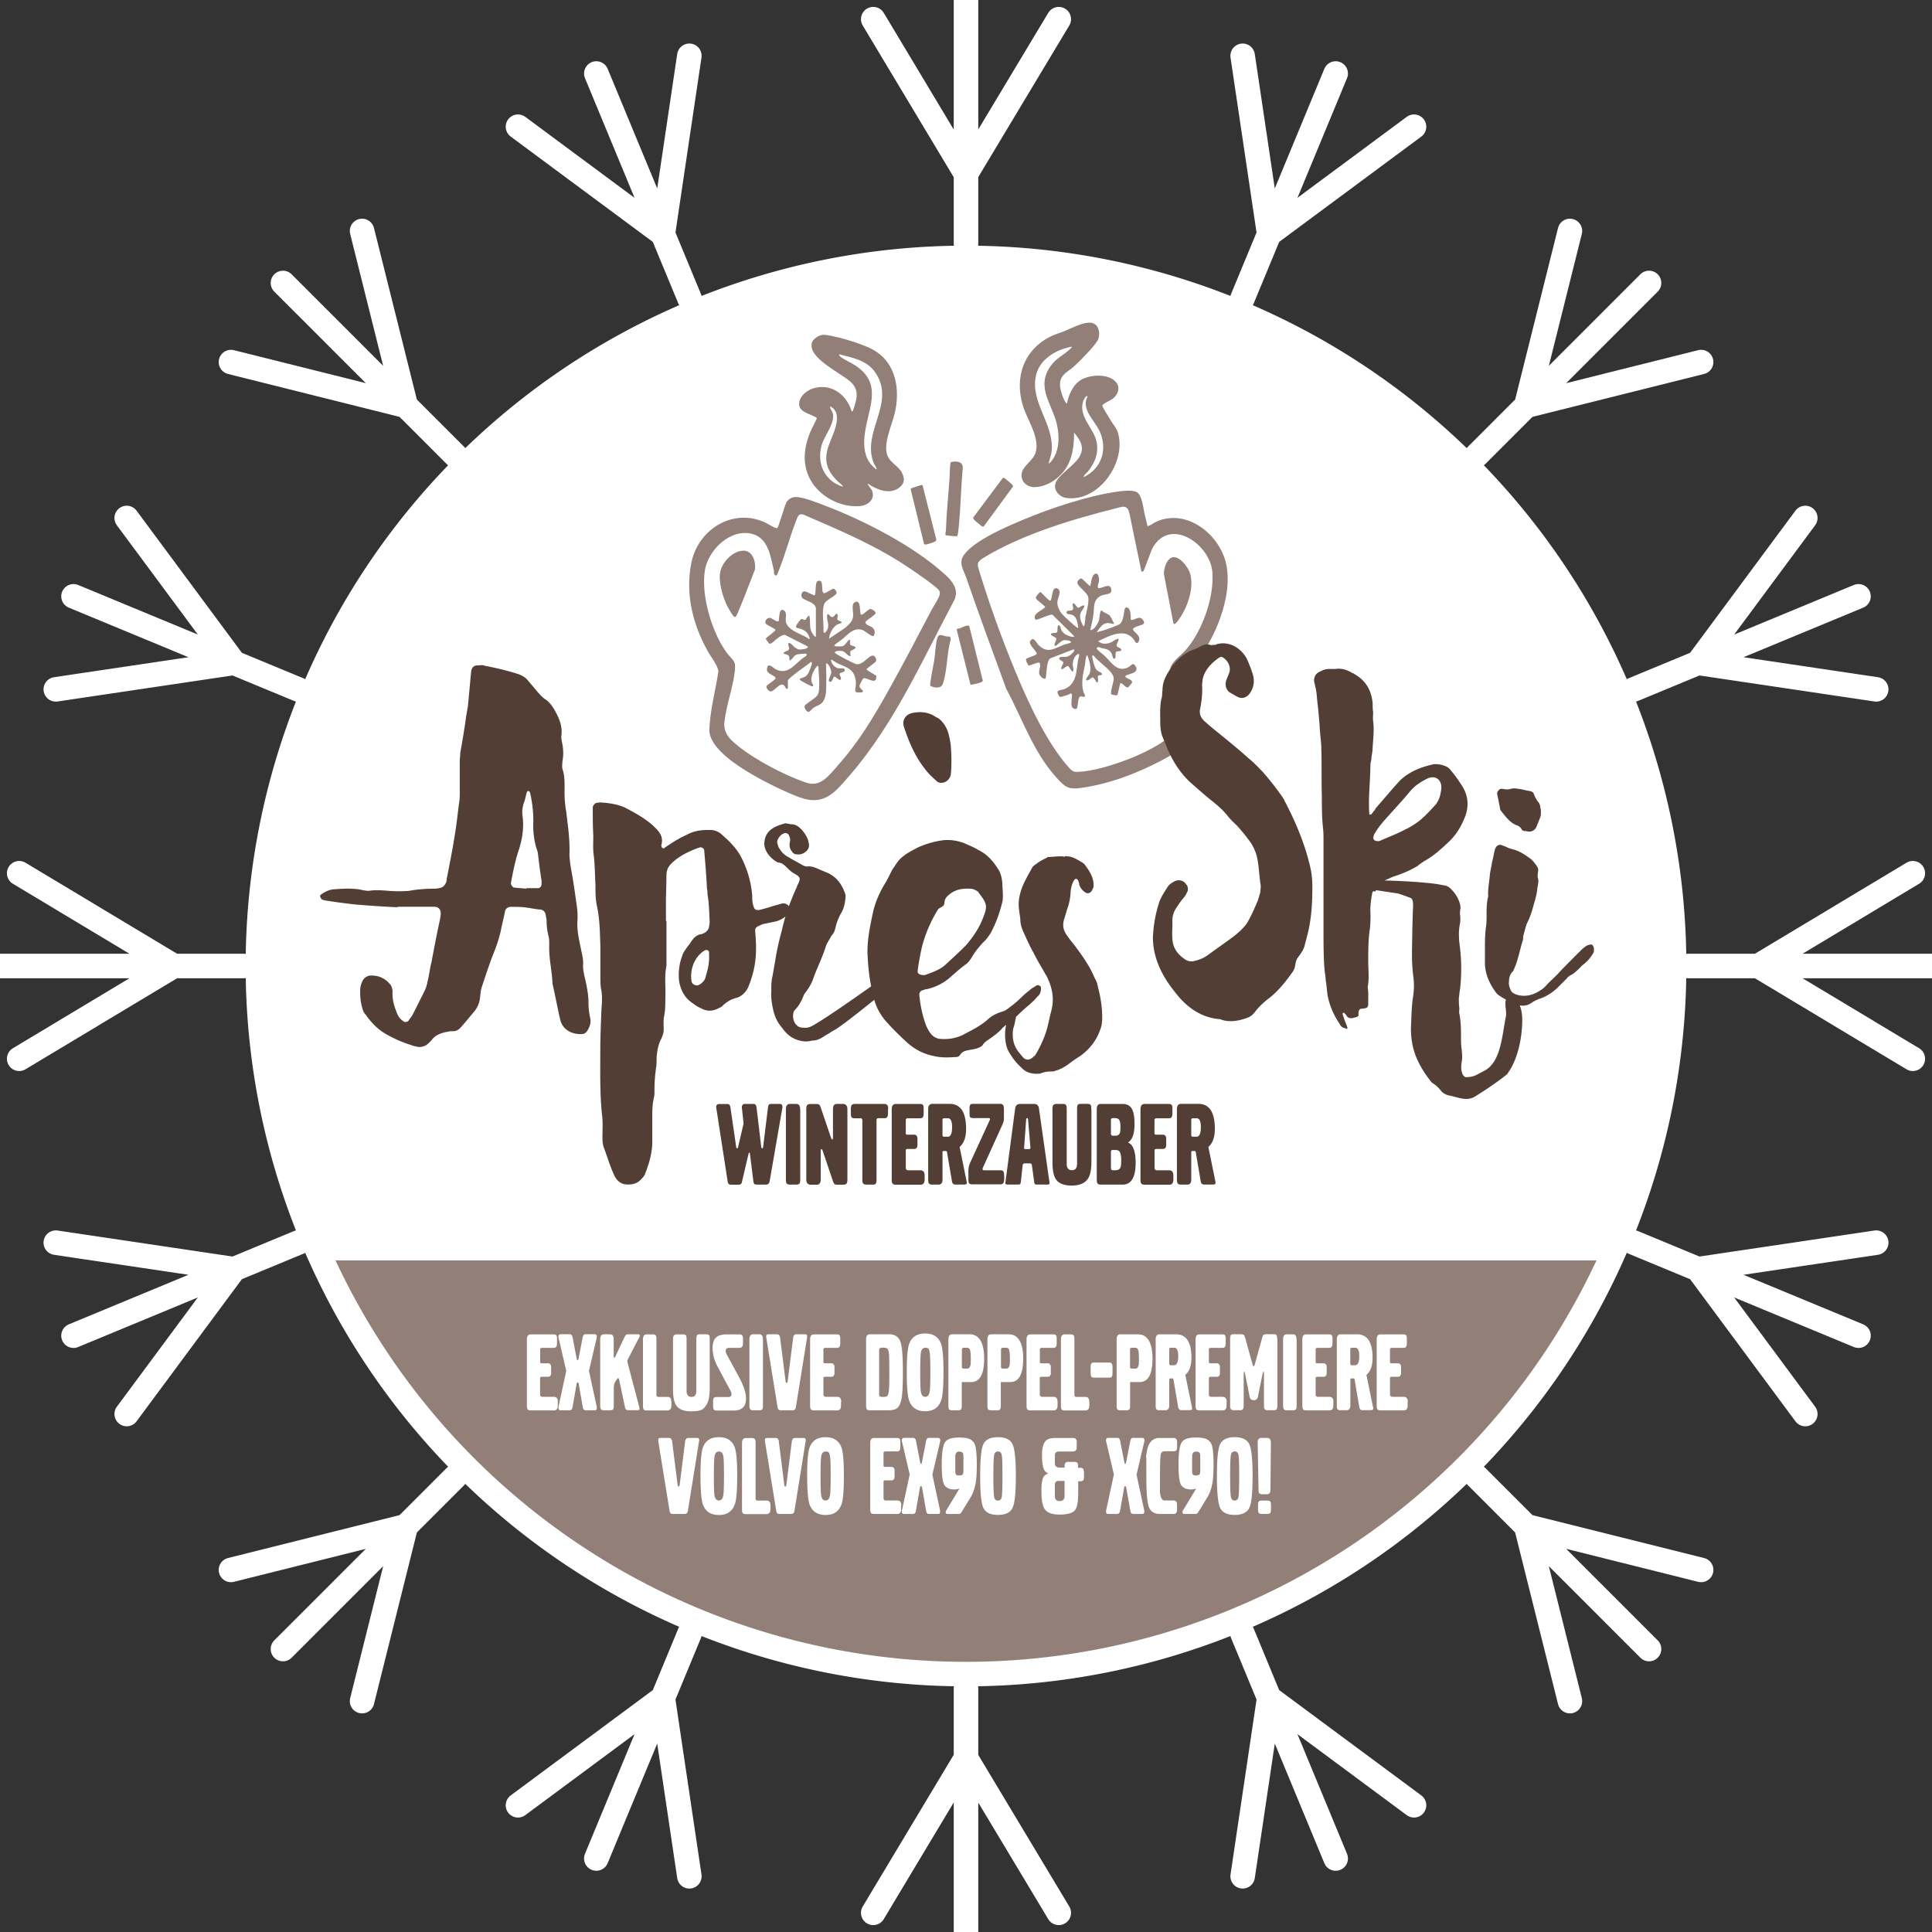 <svg xmlns="http://www.w3.org/2000/svg" id="Ebene_1" data-name="Ebene 1" viewBox="0 0 223.68 223.68" width="223.68" height="223.68"><rect x="0" y="0" width="223.68" height="223.68" fill="#333333" stroke="none"/><defs><clipPath id="clippath"><path fill="none" d="M29.86 111.84c0 45.28 36.7 81.98 81.98 81.98s81.98 -36.7 81.98 -81.98 -36.7 -81.98 -81.98 -81.98 -81.98 36.71 -81.98 81.98"/></clipPath><style>.cls-2{fill:none}.cls-3{fill:#917f78}.cls-4{fill:#fff}.cls-2{stroke:#fff;stroke-linecap:round;stroke-linejoin:round;stroke-width:2.84px}.cls-5{fill:#523e35}</style></defs><path d="m6.46 79.81 20.64 -3.07M14.67 59.97l12.42 16.76M8.51 69.04l26.07 10.8m182.64 64.03 -20.64 3.07m12.43 16.77 -12.42 -16.76m18.58 7.69 -26.07 -10.8M14.67 163.71l12.42 -16.76m-20.63 -3.08 20.64 3.07m-18.59 7.7 26.07 -10.8m174.43 -83.87 -12.42 16.76m20.63 3.08 -20.64 -3.07m18.59 -7.7 -26.07 10.8M79.81 217.23l-3.07 -20.64m-16.77 12.42 16.76 -12.42m-7.69 18.58 10.8 -26.07M143.87 6.46l3.07 20.64m16.77 -12.43 -16.76 12.42m7.69 -18.58 -10.8 26.07m19.87 174.43 -16.76 -12.42m-3.08 20.64 3.07 -20.64m7.7 18.58 -10.8 -26.07M59.97 14.67l16.76 12.42m3.08 -20.63L76.74 27.1m-7.7 -18.59 10.8 26.07m-53.1 7.34 20.24 5.06m-5.06 -20.24 5.06 20.24M32.76 32.76l19.95 19.95m144.24 129.05 -20.24 -5.06m5.05 20.25 -5.06 -20.24m14.22 14.21 -19.95 -19.95M2.22 122.58l17.89 -10.74M2.22 101.1l17.89 10.74m-20.11 0h28.21m193.25 -10.74 -17.89 10.74m17.89 10.74 -17.89 -10.74m20.11 0h-28.21M41.92 196.95l5.06 -20.24m-20.24 5.05 20.24 -5.06m-14.22 14.22 19.95 -19.95M181.76 26.74l-5.06 20.24m20.25 -5.06 -20.24 5.06m14.21 -14.22 -19.95 19.95m-48.39 168.75 -10.74 -17.89m-10.74 17.89 10.73 -17.89m0.01 20.11v-28.21M101.1 2.22l10.73 17.89m10.75 -17.89 -10.74 17.89m0 -20.11v28.21" class="cls-2"/><path d="M111.84 193.82c45.28 0 81.98 -36.7 81.98 -81.98s-36.7 -81.98 -81.98 -81.98 -81.98 36.7 -81.98 81.98 36.7 81.98 81.98 81.98" class="cls-4"/><g clip-path="url(#clippath)"><path d="M32.83 145.92h172.29v70.2H32.83z" class="cls-3"/></g><path cx="111.84" cy="111.84" r="81.98" class="cls-2" d="M193.82 111.84A81.98 81.98 0 0 1 111.84 193.82A81.98 81.98 0 0 1 29.86 111.84A81.98 81.98 0 0 1 193.82 111.84z"/><path d="M147.15 174.32q0 -0.345 -0.06 -0.45c-0.06 -0.09 -0.17 -0.14 -0.35 -0.14h-0.68c-0.18 0 -0.29 0.05 -0.34 0.14 -0.05 0.07 -0.07 0.22 -0.07 0.45v0.37c0 0.23 0.02 0.38 0.07 0.45 0.05 0.09 0.17 0.14 0.34 0.14h0.68c0.18 0 0.29 -0.05 0.35 -0.14q0.06 -0.105 0.06 -0.45zm-0.43 -7.84h-0.7c-0.28 0 -0.42 0.19 -0.41 0.55l0.1 5.43c0 0.19 0.02 0.33 0.07 0.4 0.06 0.09 0.18 0.14 0.36 0.14h0.55c0.26 0 0.4 -0.18 0.4 -0.54l0.05 -5.41c0 -0.38 -0.14 -0.57 -0.43 -0.57m-3.32 6.83c-0.06 0.28 -0.2 0.42 -0.44 0.42s-0.39 -0.14 -0.44 -0.42c-0.06 -0.3 -0.09 -1.1 -0.09 -2.42s0.03 -2.13 0.09 -2.43c0.05 -0.28 0.2 -0.42 0.44 -0.42s0.39 0.14 0.44 0.42c0.06 0.3 0.08 1.11 0.08 2.43s-0.03 2.12 -0.08 2.42m1.27 -6.06c-0.25 -0.57 -0.82 -0.86 -1.71 -0.86s-1.46 0.29 -1.71 0.86c-0.24 0.54 -0.35 1.75 -0.35 3.64s0.12 3.1 0.35 3.64c0.26 0.58 0.83 0.86 1.71 0.86s1.46 -0.29 1.71 -0.86c0.24 -0.54 0.36 -1.76 0.36 -3.64s-0.12 -3.09 -0.36 -3.64m-5.79 3.44c-0.06 0.09 -0.19 0.13 -0.38 0.13 -0.14 0 -0.24 -0.01 -0.3 -0.04 -0.12 -0.05 -0.17 -0.2 -0.17 -0.46v-1.67c0 -0.4 0.15 -0.59 0.44 -0.59q0.315 0 0.42 0.15c0.06 0.08 0.08 0.23 0.08 0.46v1.61c0 0.21 -0.03 0.35 -0.08 0.42m1.33 -3.61q-0.255 -0.375 -0.6 -0.51c-0.26 -0.1 -0.66 -0.15 -1.21 -0.15 -0.89 0 -1.44 0.22 -1.65 0.67s-0.31 1.27 -0.31 2.48c0 1.34 0.12 2.15 0.37 2.44 0.24 0.28 0.59 0.42 1.07 0.42 0.27 0 0.48 -0.04 0.63 -0.13l-1.53 2.53c-0.05 0.09 -0.08 0.17 -0.08 0.25 0 0.12 0.07 0.19 0.21 0.19h1.32q0.18 0 0.3 -0.21l1.02 -1.66c0.32 -0.52 0.53 -1.13 0.64 -1.84 0.07 -0.47 0.11 -1.12 0.11 -1.95 0 -1.39 -0.1 -2.24 -0.3 -2.53m-3.92 -0.15c0 -0.31 -0.14 -0.46 -0.41 -0.46h-1.64c-0.58 0 -1 0.29 -1.25 0.86 -0.19 0.44 -0.29 1.07 -0.3 1.88 0.03 -1.54 0.04 -0.93 0.04 1.82 0 1.75 0.1 2.89 0.29 3.43q0.3 0.81 1.29 0.81h1.57c0.27 0 0.4 -0.16 0.4 -0.48v-0.63c0 -0.3 -0.14 -0.45 -0.43 -0.45h-1.03c-0.3 0 -0.48 -0.4 -0.53 -1.19 0.01 0.15 0.02 -0.4 0.02 -1.64 0 -1.37 0.03 -2.19 0.08 -2.48 0.05 -0.26 0.21 -0.39 0.46 -0.39h1c0.17 0 0.28 -0.03 0.35 -0.09 0.06 -0.06 0.09 -0.2 0.09 -0.41v-0.59Zm-4.69 3.77 0.88 -3.76q0.03 -0.12 0.03 -0.21 0 -0.27 -0.3 -0.27h-1c-0.19 0 -0.3 0.12 -0.34 0.35l-0.48 2.48c-0.02 0.12 -0.06 0.17 -0.11 0.17s-0.08 -0.06 -0.1 -0.17l-0.48 -2.48c-0.04 -0.24 -0.16 -0.35 -0.34 -0.35h-1.01c-0.19 0 -0.29 0.09 -0.29 0.27 0 0.06 0 0.12 0.03 0.21l0.88 3.76 -0.88 4.08c-0.07 0.33 0 0.49 0.21 0.49h1.03c0.2 0 0.31 -0.11 0.35 -0.33l0.48 -2.73c0.02 -0.11 0.06 -0.16 0.12 -0.16 0.07 0 0.1 0.05 0.12 0.16l0.48 2.73c0.03 0.22 0.15 0.33 0.35 0.33h1.03c0.21 0 0.28 -0.16 0.21 -0.49l-0.88 -4.08Zm-8.91 3.08c-0.37 0 -0.55 -0.19 -0.55 -0.57v-1.31c0 -0.3 0.13 -0.45 0.38 -0.45h0.74v1.73q0 0.6 -0.57 0.6m2.79 -3.47c0 -0.26 -0.14 -0.39 -0.41 -0.39h-0.25v-0.28c0 -0.27 -0.14 -0.4 -0.41 -0.4h-0.75c-0.26 0 -0.39 0.14 -0.39 0.41v0.25h-0.59q-0.54 0 -0.54 -0.51v-0.91c0 -0.3 0.17 -0.44 0.51 -0.44h1.5c0.34 0 0.52 -0.14 0.52 -0.43v-0.7c0 -0.29 -0.15 -0.44 -0.46 -0.44h-1.95q-0.78 0 -1.11 0.27c-0.33 0.28 -0.5 0.84 -0.5 1.68 0 0.76 0.07 1.31 0.2 1.64 0.11 0.25 0.29 0.43 0.54 0.53 -0.3 0.08 -0.5 0.24 -0.62 0.5 -0.12 0.29 -0.19 0.78 -0.19 1.46 0 1.05 0.12 1.75 0.36 2.12 0.29 0.45 0.86 0.67 1.73 0.67 0.94 0 1.55 -0.18 1.82 -0.53 0.23 -0.31 0.35 -0.97 0.35 -2v-1.33h0.28q0.39 0 0.39 -0.42v-0.76Zm-9.49 2.99c-0.06 0.28 -0.2 0.42 -0.44 0.42s-0.39 -0.14 -0.44 -0.42c-0.06 -0.3 -0.09 -1.1 -0.09 -2.42s0.03 -2.13 0.09 -2.43c0.05 -0.28 0.2 -0.42 0.44 -0.42s0.39 0.14 0.44 0.42c0.06 0.3 0.08 1.11 0.08 2.43s-0.03 2.12 -0.08 2.42m1.27 -6.06c-0.25 -0.57 -0.82 -0.86 -1.71 -0.86s-1.46 0.29 -1.71 0.86c-0.24 0.54 -0.35 1.75 -0.35 3.64s0.12 3.1 0.35 3.64c0.26 0.58 0.83 0.86 1.71 0.86s1.46 -0.29 1.71 -0.86c0.24 -0.54 0.36 -1.76 0.36 -3.64s-0.12 -3.09 -0.36 -3.64m-5.8 3.44c-0.06 0.09 -0.19 0.13 -0.38 0.13 -0.14 0 -0.24 -0.01 -0.3 -0.04 -0.12 -0.05 -0.17 -0.2 -0.17 -0.46v-1.67c0 -0.4 0.15 -0.59 0.44 -0.59q0.315 0 0.42 0.15c0.06 0.08 0.08 0.23 0.08 0.46v1.61c0 0.21 -0.03 0.35 -0.08 0.42m1.34 -3.61q-0.255 -0.375 -0.6 -0.51c-0.26 -0.1 -0.66 -0.15 -1.21 -0.15 -0.89 0 -1.44 0.22 -1.65 0.67s-0.31 1.27 -0.31 2.48c0 1.34 0.12 2.15 0.37 2.44 0.24 0.28 0.59 0.42 1.07 0.42 0.27 0 0.48 -0.04 0.63 -0.13l-1.53 2.53c-0.05 0.09 -0.08 0.17 -0.08 0.25 0 0.12 0.07 0.19 0.21 0.19h1.32q0.18 0 0.3 -0.21l1.02 -1.66c0.32 -0.52 0.53 -1.13 0.64 -1.84 0.07 -0.47 0.11 -1.12 0.11 -1.95 0 -1.39 -0.1 -2.24 -0.3 -2.53m-4.84 3.62 0.88 -3.76q0.03 -0.12 0.03 -0.21 0 -0.27 -0.3 -0.27h-1c-0.18 0 -0.3 0.12 -0.34 0.35l-0.48 2.48c-0.02 0.12 -0.06 0.17 -0.11 0.17s-0.08 -0.06 -0.1 -0.17l-0.48 -2.48c-0.04 -0.24 -0.16 -0.35 -0.34 -0.35h-1.01c-0.19 0 -0.29 0.09 -0.29 0.27 0 0.06 0 0.12 0.03 0.21l0.88 3.76 -0.88 4.08c-0.07 0.33 0 0.49 0.21 0.49h1.03c0.2 0 0.32 -0.11 0.35 -0.33l0.48 -2.73c0.02 -0.11 0.06 -0.16 0.12 -0.16 0.07 0 0.1 0.05 0.12 0.16l0.48 2.73c0.03 0.22 0.15 0.33 0.35 0.33h1.03c0.21 0 0.28 -0.16 0.21 -0.49l-0.88 -4.08Zm-3.6 3.58c0 -0.38 -0.16 -0.57 -0.47 -0.57h-1.31c-0.19 0 -0.28 -0.1 -0.28 -0.29v-1.84c0 -0.07 0.01 -0.12 0.04 -0.15s0.09 -0.05 0.2 -0.05h0.66c0.25 0 0.38 -0.15 0.38 -0.44v-0.67c0 -0.3 -0.13 -0.45 -0.38 -0.45h-0.66c-0.11 0 -0.18 -0.01 -0.2 -0.04s-0.04 -0.11 -0.04 -0.24v-1.22c0 -0.09 0 -0.16 0.02 -0.2 0.03 -0.06 0.1 -0.09 0.22 -0.09h1.29c0.1 0 0.18 -0.01 0.23 -0.04 0.13 -0.05 0.19 -0.22 0.19 -0.52v-0.49c0 -0.23 -0.04 -0.38 -0.12 -0.44 -0.06 -0.05 -0.16 -0.07 -0.31 -0.07h-2.61c-0.3 0 -0.45 0.19 -0.45 0.58v7.64c0 0.19 0.02 0.33 0.06 0.41 0.06 0.12 0.19 0.17 0.39 0.17h2.69c0.3 0 0.44 -0.19 0.44 -0.57v-0.42Zm-8.27 -1.13c-0.06 0.37 -0.23 0.56 -0.5 0.56s-0.44 -0.19 -0.5 -0.56c-0.06 -0.31 -0.08 -1.08 -0.08 -2.3s0.03 -2 0.08 -2.27q0.105 -0.54 0.51 -0.54c0.405 0 0.43 0.18 0.5 0.54 0.06 0.3 0.08 1.06 0.08 2.27s-0.03 2.02 -0.08 2.3m1.35 -5.52c-0.28 -0.83 -0.9 -1.25 -1.86 -1.25s-1.59 0.42 -1.87 1.25c-0.17 0.52 -0.26 1.59 -0.26 3.22s0.09 2.72 0.26 3.26c0.28 0.85 0.91 1.28 1.87 1.28s1.57 -0.43 1.86 -1.28c0.18 -0.54 0.26 -1.62 0.26 -3.26s-0.09 -2.69 -0.26 -3.22m-4.4 -1.16h-1.01q-0.3 0 -0.36 0.42l-0.63 5.01c-0.02 0.13 -0.06 0.19 -0.12 0.19 -0.07 0 -0.11 -0.06 -0.12 -0.19l-0.63 -5.01c-0.03 -0.28 -0.15 -0.42 -0.35 -0.42H88.8c-0.19 0 -0.27 0.12 -0.24 0.35l1.31 8.1c0.04 0.24 0.16 0.35 0.35 0.35h1.4c0.2 0 0.32 -0.12 0.36 -0.35l1.3 -8.1c0.04 -0.24 -0.04 -0.35 -0.24 -0.35m-3.84 7.8c0 -0.37 -0.15 -0.55 -0.44 -0.55h-1.07c-0.14 0 -0.21 -0.09 -0.21 -0.28v-6.4c0 -0.2 -0.02 -0.34 -0.07 -0.41q-0.09 -0.15 -0.36 -0.15h-0.7c-0.29 0 -0.44 0.19 -0.44 0.57v7.66c0 0.22 0.02 0.36 0.07 0.44 0.05 0.09 0.17 0.14 0.37 0.14h2.36c0.33 0 0.49 -0.19 0.49 -0.57v-0.44Zm-5.47 -1.12c-0.06 0.37 -0.23 0.56 -0.5 0.56s-0.44 -0.19 -0.5 -0.56c-0.06 -0.31 -0.08 -1.08 -0.08 -2.3s0.03 -2 0.08 -2.27c0.07 -0.36 0.23 -0.54 0.51 -0.54s0.43 0.18 0.5 0.54c0.06 0.3 0.08 1.06 0.08 2.27s-0.03 2.02 -0.08 2.3m1.35 -5.52c-0.28 -0.83 -0.9 -1.25 -1.86 -1.25s-1.59 0.42 -1.87 1.25c-0.17 0.52 -0.26 1.59 -0.26 3.22s0.09 2.72 0.26 3.26c0.28 0.85 0.91 1.28 1.87 1.28s1.57 -0.43 1.86 -1.28c0.18 -0.54 0.26 -1.62 0.26 -3.26s-0.09 -2.69 -0.26 -3.22m-4.4 -1.16h-1.01q-0.3 0 -0.36 0.42l-0.63 5.01c-0.02 0.13 -0.06 0.19 -0.12 0.19s-0.1 -0.06 -0.12 -0.19l-0.63 -5.01c-0.03 -0.28 -0.15 -0.42 -0.35 -0.42h-1.02c-0.19 0 -0.27 0.12 -0.24 0.35l1.31 8.1c0.04 0.24 0.16 0.35 0.36 0.35h1.4c0.2 0 0.32 -0.12 0.36 -0.35l1.3 -8.1c0.04 -0.24 -0.04 -0.35 -0.24 -0.35m82.29 -4.19c0 -0.38 -0.16 -0.57 -0.47 -0.57h-1.31c-0.18 0 -0.28 -0.1 -0.28 -0.29v-1.84c0 -0.07 0.01 -0.12 0.04 -0.15s0.09 -0.04 0.2 -0.04h0.66c0.25 0 0.38 -0.15 0.38 -0.44v-0.67c0 -0.3 -0.13 -0.45 -0.38 -0.45h-0.66c-0.11 0 -0.18 -0.01 -0.2 -0.04s-0.04 -0.11 -0.04 -0.24v-1.22c0 -0.09 0 -0.16 0.02 -0.2 0.03 -0.06 0.1 -0.09 0.22 -0.09h1.29c0.1 0 0.18 -0.01 0.23 -0.04 0.13 -0.05 0.19 -0.22 0.19 -0.52V155c0 -0.23 -0.04 -0.38 -0.12 -0.44 -0.06 -0.05 -0.16 -0.07 -0.31 -0.07h-2.61c-0.3 0 -0.45 0.19 -0.45 0.58v7.64c0 0.19 0.02 0.32 0.06 0.41 0.06 0.12 0.19 0.17 0.39 0.17h2.69c0.3 0 0.44 -0.19 0.44 -0.57v-0.42Zm-6.09 -4.23h-0.44c-0.09 0 -0.13 -0.08 -0.13 -0.24v-1.6c0 -0.12 0.06 -0.18 0.17 -0.18h0.42q0.45 0 0.45 0.96c0 0.7 -0.16 1.06 -0.48 1.06m2.08 4.87 -0.77 -3.75c0.47 -0.4 0.71 -1.06 0.71 -1.98 0 -1.81 -0.6 -2.72 -1.8 -2.72h-1.89c-0.3 0 -0.45 0.2 -0.45 0.59v7.64c0 0.17 0.01 0.29 0.04 0.37 0.05 0.13 0.17 0.19 0.38 0.19h0.71c0.29 0 0.44 -0.19 0.44 -0.56v-3c0 -0.08 0.05 -0.12 0.14 -0.12h0.19c0.09 0 0.15 0.04 0.16 0.12l0.54 3.17c0.04 0.25 0.16 0.38 0.35 0.38h1.03c0.16 0 0.24 -0.06 0.24 -0.19 0 -0.03 0 -0.08 -0.02 -0.17m-4.59 -0.61c0 -0.38 -0.16 -0.57 -0.47 -0.57h-1.31c-0.18 0 -0.28 -0.1 -0.28 -0.29v-1.84c0 -0.07 0.01 -0.12 0.04 -0.15s0.09 -0.04 0.2 -0.04h0.66c0.25 0 0.38 -0.15 0.38 -0.44v-0.67c0 -0.3 -0.13 -0.45 -0.38 -0.45h-0.66c-0.11 0 -0.18 -0.01 -0.2 -0.04s-0.04 -0.11 -0.04 -0.24v-1.22c0 -0.09 0 -0.16 0.02 -0.2 0.03 -0.06 0.1 -0.09 0.22 -0.09h1.29c0.1 0 0.18 -0.01 0.23 -0.04 0.13 -0.05 0.19 -0.22 0.19 -0.52V155c0 -0.23 -0.04 -0.38 -0.12 -0.44 -0.06 -0.05 -0.16 -0.07 -0.31 -0.07h-2.61c-0.3 0 -0.45 0.19 -0.45 0.58v7.64c0 0.19 0.02 0.32 0.06 0.41 0.06 0.12 0.19 0.17 0.39 0.17h2.69q0.45 0 0.45 -0.57v-0.42Zm-4.27 -7.22c0 -0.4 -0.14 -0.59 -0.41 -0.59h-0.71c-0.29 0 -0.44 0.2 -0.44 0.59v7.63c0 0.26 0.04 0.42 0.12 0.49 0.06 0.06 0.18 0.09 0.35 0.09h0.66c0.19 0 0.31 -0.04 0.37 -0.13 0.05 -0.07 0.07 -0.22 0.07 -0.43v-7.66Zm-2.24 -0.05c0 -0.21 -0.03 -0.35 -0.08 -0.43s-0.17 -0.12 -0.34 -0.12h-0.73c-0.21 0 -0.35 0.02 -0.42 0.07 -0.07 0.04 -0.12 0.16 -0.17 0.34l-0.88 3.17c-0.03 0.08 -0.06 0.12 -0.11 0.12s-0.08 -0.04 -0.1 -0.12l-0.88 -3.17c-0.05 -0.18 -0.11 -0.29 -0.18 -0.34 -0.07 -0.04 -0.21 -0.07 -0.42 -0.07h-0.72c-0.18 0 -0.29 0.04 -0.34 0.11 -0.05 0.08 -0.08 0.22 -0.08 0.43v7.69c0 0.16 0 0.27 0.03 0.34 0.04 0.15 0.18 0.23 0.41 0.23h0.7c0.18 0 0.31 -0.05 0.36 -0.15 0.04 -0.07 0.07 -0.21 0.07 -0.41v-3.58c0 -0.21 0.02 -0.32 0.05 -0.32 0.04 0 0.08 0.1 0.12 0.29l0.52 2.61c0.06 0.27 0.22 0.4 0.48 0.4s0.42 -0.13 0.48 -0.4l0.53 -2.61c0.04 -0.19 0.08 -0.29 0.12 -0.29s0.05 0.11 0.05 0.32v3.58c0 0.2 0.02 0.33 0.06 0.41q0.09 0.15 0.36 0.15h0.7c0.13 0 0.23 -0.02 0.29 -0.05 0.09 -0.05 0.14 -0.22 0.14 -0.52v-7.69Zm-5.85 7.27c0 -0.38 -0.16 -0.57 -0.47 -0.57h-1.31c-0.18 0 -0.28 -0.1 -0.28 -0.29v-1.84c0 -0.07 0.01 -0.12 0.04 -0.15s0.09 -0.04 0.2 -0.04h0.66c0.25 0 0.38 -0.15 0.38 -0.44v-0.67c0 -0.3 -0.13 -0.45 -0.38 -0.45h-0.66c-0.11 0 -0.18 -0.01 -0.2 -0.04s-0.04 -0.11 -0.04 -0.24v-1.22c0 -0.09 0 -0.16 0.02 -0.2 0.03 -0.06 0.1 -0.09 0.22 -0.09h1.29c0.1 0 0.18 -0.01 0.23 -0.04 0.13 -0.05 0.19 -0.22 0.19 -0.52V155c0 -0.23 -0.04 -0.38 -0.12 -0.44 -0.06 -0.05 -0.16 -0.07 -0.31 -0.07h-2.61c-0.3 0 -0.45 0.19 -0.45 0.58v7.64c0 0.19 0.02 0.32 0.06 0.41 0.06 0.12 0.19 0.17 0.39 0.17h2.69q0.45 0 0.45 -0.57v-0.42Zm-6.08 -4.23h-0.44c-0.09 0 -0.13 -0.08 -0.13 -0.24v-1.6c0 -0.12 0.06 -0.18 0.17 -0.18h0.42q0.45 0 0.45 0.96c0 0.7 -0.16 1.06 -0.48 1.06m2.07 4.87 -0.77 -3.75c0.47 -0.4 0.71 -1.06 0.71 -1.98 0 -1.81 -0.6 -2.72 -1.8 -2.72h-1.89c-0.3 0 -0.45 0.2 -0.45 0.59v7.64c0 0.17 0.01 0.29 0.04 0.37 0.05 0.13 0.17 0.19 0.38 0.19h0.71c0.29 0 0.44 -0.19 0.44 -0.56v-3c0 -0.08 0.05 -0.12 0.14 -0.12h0.19c0.09 0 0.15 0.04 0.16 0.12l0.54 3.17c0.04 0.25 0.16 0.38 0.35 0.38h1.03c0.16 0 0.24 -0.06 0.24 -0.19 0 -0.03 0 -0.08 -0.03 -0.17m-6.15 -4.93c-0.05 0.32 -0.18 0.48 -0.38 0.48h-0.43c-0.13 0 -0.2 -0.07 -0.2 -0.22v-1.95q0 -0.24 0.21 -0.24h0.38c0.16 0 0.28 0.07 0.34 0.22 0.07 0.17 0.1 0.51 0.1 1.02 0 0.37 0 0.6 -0.02 0.7m-0.11 -3.5h-2.03c-0.28 0 -0.42 0.2 -0.42 0.61v7.63c0 0.16 0.01 0.28 0.03 0.35q0.06 0.21 0.39 0.21h0.71c0.16 0 0.27 -0.03 0.34 -0.1 0.06 -0.07 0.09 -0.22 0.09 -0.46v-2.71h1.11c0.98 0 1.48 -0.91 1.48 -2.72s-0.56 -2.81 -1.69 -2.81m-2.94 3.82c0 -0.21 -0.03 -0.35 -0.08 -0.43s-0.17 -0.12 -0.35 -0.12h-1.68c-0.18 0 -0.29 0.04 -0.34 0.11 -0.05 0.08 -0.08 0.22 -0.08 0.43v0.66c0 0.21 0.03 0.35 0.08 0.43s0.17 0.12 0.34 0.12h1.68c0.18 0 0.29 -0.04 0.35 -0.11 0.05 -0.07 0.08 -0.22 0.08 -0.43zm-2.69 3.98c0 -0.37 -0.15 -0.55 -0.44 -0.55h-1.07c-0.14 0 -0.21 -0.09 -0.21 -0.28v-6.4c0 -0.2 -0.02 -0.33 -0.06 -0.41q-0.09 -0.15 -0.36 -0.15h-0.7c-0.29 0 -0.44 0.19 -0.44 0.57v7.66c0 0.21 0.02 0.36 0.07 0.44 0.05 0.09 0.17 0.14 0.37 0.14h2.36c0.33 0 0.49 -0.19 0.49 -0.57v-0.44Zm-3.67 0.01c0 -0.38 -0.16 -0.57 -0.47 -0.57h-1.31c-0.18 0 -0.28 -0.1 -0.28 -0.29v-1.84c0 -0.07 0.01 -0.12 0.04 -0.15s0.09 -0.04 0.2 -0.04h0.66c0.25 0 0.38 -0.15 0.38 -0.44v-0.67c0 -0.3 -0.13 -0.45 -0.38 -0.45h-0.66c-0.11 0 -0.18 -0.01 -0.2 -0.04q-0.03 -0.045 -0.03 -0.24v-1.22c0 -0.09 0 -0.16 0.02 -0.2 0.03 -0.06 0.1 -0.09 0.22 -0.09h1.29c0.1 0 0.18 -0.01 0.23 -0.04 0.13 -0.05 0.19 -0.22 0.19 -0.52V155c0 -0.23 -0.04 -0.38 -0.12 -0.44 -0.06 -0.05 -0.16 -0.07 -0.31 -0.07h-2.61c-0.3 0 -0.45 0.19 -0.45 0.58v7.64c0 0.19 0.02 0.32 0.06 0.41 0.06 0.12 0.19 0.17 0.39 0.17h2.69q0.45 0 0.45 -0.57v-0.42Zm-5.54 -4.32c-0.05 0.32 -0.18 0.48 -0.38 0.48h-0.43c-0.13 0 -0.2 -0.07 -0.2 -0.22v-1.95q0 -0.24 0.21 -0.24h0.38c0.16 0 0.28 0.07 0.34 0.22 0.07 0.17 0.1 0.51 0.1 1.02 0 0.37 0 0.6 -0.02 0.7m-0.12 -3.5h-2.03c-0.28 0 -0.43 0.2 -0.43 0.61v7.63c0 0.16 0.01 0.28 0.03 0.35q0.06 0.21 0.39 0.21h0.71c0.16 0 0.28 -0.03 0.33 -0.1 0.06 -0.07 0.09 -0.22 0.09 -0.46v-2.71h1.11c0.98 0 1.48 -0.91 1.48 -2.72s-0.56 -2.81 -1.69 -2.81m-4.4 3.49c-0.05 0.32 -0.18 0.48 -0.38 0.48h-0.43c-0.13 0 -0.2 -0.07 -0.2 -0.22v-1.95q0 -0.24 0.21 -0.24h0.38c0.16 0 0.27 0.07 0.34 0.22 0.07 0.17 0.1 0.51 0.1 1.02 0 0.37 0 0.6 -0.02 0.7m-0.11 -3.5h-2.03c-0.28 0 -0.43 0.2 -0.43 0.61v7.63c0 0.16 0.01 0.28 0.03 0.35q0.06 0.21 0.39 0.21h0.71c0.16 0 0.28 -0.03 0.33 -0.1 0.06 -0.07 0.09 -0.22 0.09 -0.46v-2.71h1.11c0.98 0 1.48 -0.91 1.48 -2.72s-0.56 -2.81 -1.69 -2.81m-4.63 6.68c-0.07 0.37 -0.23 0.56 -0.5 0.56s-0.44 -0.19 -0.5 -0.56c-0.06 -0.31 -0.08 -1.08 -0.08 -2.3s0.03 -2 0.08 -2.28q0.09 -0.54 0.51 -0.54c0.42 0 0.43 0.18 0.5 0.54 0.06 0.3 0.08 1.06 0.08 2.28s-0.03 2.02 -0.08 2.3m1.34 -5.52c-0.28 -0.83 -0.9 -1.25 -1.86 -1.25s-1.59 0.42 -1.87 1.25c-0.17 0.52 -0.26 1.59 -0.26 3.22s0.09 2.72 0.26 3.25c0.28 0.85 0.91 1.28 1.87 1.28s1.57 -0.43 1.86 -1.28c0.18 -0.54 0.26 -1.62 0.26 -3.25s-0.09 -2.69 -0.26 -3.22m-6.05 5.25c-0.03 0.37 -0.1 0.61 -0.19 0.72 -0.07 0.08 -0.23 0.12 -0.47 0.12 -0.22 0 -0.36 -0.02 -0.41 -0.06s-0.07 -0.14 -0.07 -0.3v-4.94c0 -0.18 0.03 -0.29 0.08 -0.33 0.06 -0.04 0.18 -0.07 0.36 -0.07 0.27 0 0.44 0.04 0.52 0.12 0.1 0.11 0.17 0.37 0.19 0.78q0.03 0.465 0.03 2.07c0 0.94 -0.01 1.57 -0.04 1.89m1.37 -5.42c-0.2 -0.66 -0.65 -0.99 -1.34 -0.99h-2.25c-0.28 0 -0.43 0.2 -0.43 0.59v7.64c0 0.19 0.02 0.33 0.05 0.4 0.05 0.11 0.19 0.17 0.41 0.17h2.14c0.49 0 0.83 -0.1 1.04 -0.29 0.24 -0.22 0.41 -0.65 0.5 -1.28 0.08 -0.58 0.12 -1.53 0.12 -2.84 0 -1.74 -0.08 -2.88 -0.25 -3.4m-6.89 6.82c0 -0.38 -0.16 -0.57 -0.47 -0.57h-1.31c-0.18 0 -0.28 -0.1 -0.28 -0.29v-1.84c0 -0.07 0.01 -0.12 0.04 -0.15s0.09 -0.04 0.2 -0.04h0.66c0.25 0 0.38 -0.15 0.38 -0.44v-0.67c0 -0.3 -0.13 -0.45 -0.38 -0.45h-0.66c-0.11 0 -0.18 -0.01 -0.2 -0.04s-0.04 -0.11 -0.04 -0.24v-1.22c0 -0.09 0 -0.16 0.02 -0.2 0.03 -0.06 0.1 -0.09 0.22 -0.09h1.29c0.1 0 0.18 -0.01 0.23 -0.04 0.13 -0.05 0.19 -0.22 0.19 -0.52V155c0 -0.23 -0.04 -0.38 -0.12 -0.44 -0.05 -0.05 -0.16 -0.07 -0.31 -0.07h-2.61c-0.3 0 -0.45 0.19 -0.45 0.58v7.64c0 0.19 0.02 0.32 0.06 0.41 0.06 0.12 0.19 0.17 0.39 0.17h2.69c0.3 0 0.44 -0.19 0.44 -0.57v-0.42Zm-4.2 -7.81h-1.01c-0.2 0 -0.32 0.14 -0.36 0.43l-0.63 5.01c-0.02 0.13 -0.06 0.19 -0.12 0.19s-0.1 -0.06 -0.12 -0.19l-0.63 -5.01c-0.03 -0.28 -0.15 -0.43 -0.35 -0.43h-1.02q-0.285 0 -0.24 0.36l1.31 8.09c0.04 0.24 0.16 0.35 0.36 0.35h1.4c0.2 0 0.32 -0.12 0.36 -0.35l1.3 -8.09q0.06 -0.36 -0.24 -0.36m-4.88 0.59c0 -0.4 -0.14 -0.59 -0.41 -0.59h-0.71c-0.29 0 -0.44 0.2 -0.44 0.59v7.63c0 0.26 0.04 0.42 0.12 0.49 0.06 0.06 0.18 0.09 0.35 0.09h0.66c0.19 0 0.31 -0.04 0.37 -0.13 0.05 -0.07 0.07 -0.22 0.07 -0.43v-7.66Zm-2.77 4.35 -1.41 -2.6a0.8 0.8 0 0 1 -0.12 -0.4c0 -0.25 0.14 -0.37 0.41 -0.37h1.18c0.27 0 0.41 -0.17 0.41 -0.5v-0.58c0 -0.32 -0.12 -0.48 -0.37 -0.48h-1.51c-0.57 0 -0.98 0.12 -1.23 0.35 -0.27 0.25 -0.41 0.67 -0.41 1.25 0 0.7 0.2 1.43 0.61 2.19l1.5 2.81c0.05 0.1 0.08 0.2 0.08 0.3 0 0.23 -0.12 0.35 -0.35 0.35h-1.36c-0.13 0 -0.23 0.02 -0.28 0.06 -0.1 0.06 -0.14 0.22 -0.14 0.5v0.46c0 0.21 0.03 0.35 0.08 0.43 0.06 0.08 0.17 0.12 0.35 0.12h1.97q1.41 0 1.41 -1.41 0 -0.975 -0.81 -2.46m-3.39 -4.42c0 -0.16 -0.01 -0.28 -0.03 -0.35 -0.04 -0.13 -0.16 -0.19 -0.37 -0.19h-0.73c-0.18 0 -0.29 0.04 -0.34 0.11 -0.05 0.08 -0.08 0.22 -0.08 0.43v6.01c0 0.46 -0.18 0.7 -0.55 0.7s-0.58 -0.23 -0.58 -0.68v-6.02q0 -0.285 -0.06 -0.39c-0.05 -0.1 -0.17 -0.15 -0.34 -0.15h-0.7q-0.285 0 -0.39 0.15c-0.05 0.08 -0.08 0.22 -0.08 0.43v5.78c0 0.89 0.13 1.51 0.39 1.89q0.465 0.66 1.71 0.66c1.245 0 1.45 -0.26 1.78 -0.77 0.24 -0.39 0.37 -1.01 0.37 -1.85v-5.75Zm-4.45 7.26c0 -0.37 -0.15 -0.55 -0.44 -0.55h-1.07c-0.14 0 -0.21 -0.09 -0.21 -0.28v-6.4c0 -0.2 -0.02 -0.33 -0.06 -0.41q-0.09 -0.15 -0.36 -0.15h-0.7c-0.29 0 -0.44 0.19 -0.44 0.57v7.66c0 0.21 0.02 0.36 0.07 0.44 0.05 0.09 0.17 0.14 0.37 0.14h2.36c0.33 0 0.49 -0.19 0.49 -0.57v-0.44Zm-3.83 -7.8h-1.17c-0.13 0 -0.23 0.04 -0.29 0.11q-0.06 0.075 -0.21 0.39l-0.97 2.06q-0.075 0.165 -0.15 0.15c-0.04 0 -0.05 -0.06 -0.05 -0.15v-1.97c0 -0.4 -0.14 -0.59 -0.41 -0.59h-0.71c-0.29 0 -0.44 0.2 -0.44 0.59v7.63c0 0.26 0.04 0.42 0.12 0.49 0.07 0.06 0.18 0.09 0.35 0.09h0.66c0.19 0 0.31 -0.04 0.37 -0.13 0.05 -0.07 0.07 -0.22 0.07 -0.43v-1.89c0 -0.34 0.04 -0.59 0.12 -0.74 0.19 -0.36 0.33 -0.54 0.4 -0.54 0.05 0 0.1 0.14 0.15 0.41l0.62 2.93c0.05 0.25 0.17 0.38 0.37 0.38h1.08c0.16 0 0.24 -0.06 0.24 -0.17 0 -0.06 -0.01 -0.13 -0.03 -0.22l-1.33 -5.03c-0.03 -0.13 -0.05 -0.22 -0.04 -0.28 0 -0.08 0.03 -0.17 0.08 -0.25l1.31 -2.53c0.03 -0.05 0.04 -0.1 0.04 -0.15 0 -0.11 -0.05 -0.16 -0.16 -0.16m-5.72 4.23 0.88 -3.76q0.03 -0.12 0.03 -0.21 0 -0.27 -0.3 -0.27h-1c-0.18 0 -0.3 0.12 -0.34 0.36l-0.48 2.48c-0.02 0.12 -0.06 0.17 -0.11 0.17s-0.08 -0.06 -0.1 -0.17l-0.48 -2.48c-0.04 -0.24 -0.16 -0.36 -0.34 -0.36h-1.01c-0.19 0 -0.29 0.09 -0.29 0.27 0 0.06 0 0.12 0.03 0.21l0.88 3.76 -0.88 4.08c-0.06 0.33 0 0.49 0.21 0.49h1.03q0.3 0 0.36 -0.33l0.48 -2.73c0.02 -0.11 0.06 -0.16 0.12 -0.16s0.11 0.05 0.12 0.16l0.48 2.73c0.03 0.22 0.15 0.33 0.35 0.33h1.03c0.21 0 0.28 -0.16 0.21 -0.49zm-3.6 3.58c0 -0.38 -0.16 -0.57 -0.47 -0.57h-1.31c-0.18 0 -0.28 -0.1 -0.28 -0.29v-1.84c0 -0.07 0.01 -0.12 0.04 -0.15s0.09 -0.04 0.2 -0.04h0.66c0.25 0 0.38 -0.15 0.38 -0.44v-0.67c0 -0.3 -0.13 -0.45 -0.38 -0.45h-0.66c-0.11 0 -0.18 -0.01 -0.2 -0.04q-0.03 -0.045 -0.03 -0.24v-1.22c0 -0.09 0 -0.16 0.02 -0.2 0.03 -0.06 0.1 -0.09 0.22 -0.09h1.29c0.1 0 0.18 -0.01 0.23 -0.04 0.13 -0.05 0.19 -0.22 0.19 -0.52V155c0 -0.23 -0.04 -0.38 -0.12 -0.44 -0.06 -0.05 -0.16 -0.07 -0.31 -0.07h-2.61c-0.3 0 -0.45 0.19 -0.45 0.58v7.64c0 0.19 0.02 0.32 0.06 0.41 0.06 0.12 0.19 0.17 0.39 0.17h2.69c0.3 0 0.44 -0.19 0.44 -0.57v-0.42Z" class="cls-4"/><path d="M138.52 131.6h-0.46c-0.09 0 -0.14 -0.08 -0.14 -0.25v-1.69c0 -0.13 0.06 -0.19 0.18 -0.19h0.45q0.48 0 0.48 1.02c0 0.75 -0.17 1.12 -0.51 1.12m2.19 5.16 -0.81 -3.98q0.75 -0.645 0.75 -2.1c0 -1.92 -0.64 -2.89 -1.91 -2.89h-2q-0.48 0 -0.48 0.63v8.11c0 0.18 0.02 0.31 0.05 0.4 0.05 0.14 0.18 0.21 0.4 0.21h0.75c0.31 0 0.46 -0.2 0.46 -0.59v-3.18q0 -0.12 0.15 -0.12h0.2c0.1 0 0.16 0.04 0.17 0.12l0.57 3.36c0.04 0.27 0.17 0.4 0.38 0.4h1.09c0.17 0 0.25 -0.07 0.25 -0.2 0 -0.03 0 -0.09 -0.03 -0.18m-4.85 -0.67c0 -0.4 -0.17 -0.6 -0.5 -0.6h-1.39c-0.2 0 -0.29 -0.1 -0.29 -0.31v-1.95c0 -0.08 0.01 -0.13 0.04 -0.16s0.1 -0.05 0.21 -0.05h0.7c0.27 0 0.4 -0.15 0.4 -0.46v-0.71c0 -0.32 -0.13 -0.48 -0.4 -0.48h-0.7c-0.12 0 -0.19 -0.01 -0.22 -0.04s-0.04 -0.11 -0.04 -0.25v-1.3c0 -0.1 0 -0.17 0.02 -0.21 0.03 -0.06 0.11 -0.1 0.23 -0.1h1.37c0.1 0 0.19 -0.01 0.25 -0.04 0.14 -0.05 0.21 -0.24 0.21 -0.55v-0.52c0 -0.25 -0.04 -0.4 -0.12 -0.47 -0.06 -0.05 -0.17 -0.08 -0.33 -0.08h-2.77c-0.32 0 -0.48 0.21 -0.48 0.62v8.11c0 0.2 0.02 0.34 0.06 0.43 0.06 0.12 0.2 0.19 0.42 0.19h2.86c0.31 0 0.47 -0.2 0.47 -0.6v-0.45Zm-6.11 -0.97c-0.09 0.25 -0.29 0.37 -0.61 0.37h-0.27c-0.16 0 -0.24 -0.09 -0.24 -0.28v-1.79c0 -0.1 0 -0.16 0.03 -0.2 0.03 -0.06 0.1 -0.08 0.21 -0.08h0.27c0.25 0 0.42 0.07 0.51 0.22 0.11 0.17 0.17 0.49 0.17 0.97 0 0.4 -0.02 0.67 -0.07 0.79m-0.08 -3.96c-0.08 0.22 -0.25 0.33 -0.53 0.33h-0.27c-0.16 0 -0.24 -0.09 -0.24 -0.28v-1.47c0 -0.1 0.01 -0.17 0.04 -0.22 0.03 -0.04 0.09 -0.07 0.2 -0.07h0.27c0.25 0 0.43 0.11 0.51 0.34 0.05 0.13 0.08 0.36 0.08 0.68 0 0.34 -0.02 0.57 -0.06 0.68m0.94 1.12c0.5 -0.31 0.75 -1.01 0.75 -2.11 0 -0.76 -0.08 -1.32 -0.25 -1.67 -0.21 -0.46 -0.59 -0.68 -1.14 -0.68h-2.53q-0.45 0 -0.45 0.6v8.12c0 0.2 0.02 0.34 0.06 0.43 0.05 0.12 0.18 0.19 0.39 0.19h2.53c1.01 0 1.52 -0.84 1.52 -2.52 0 -1.33 -0.29 -2.12 -0.88 -2.35m-4.26 -3.9c0 -0.17 -0.01 -0.29 -0.03 -0.37 -0.04 -0.14 -0.17 -0.21 -0.4 -0.21h-0.77q-0.285 0 -0.36 0.12c-0.05 0.08 -0.08 0.23 -0.08 0.45v6.37c0 0.49 -0.2 0.74 -0.59 0.74s-0.61 -0.24 -0.61 -0.72v-6.38c0 -0.2 -0.02 -0.34 -0.06 -0.41 -0.06 -0.11 -0.18 -0.16 -0.36 -0.16h-0.74c-0.2 0 -0.34 0.05 -0.41 0.16 -0.06 0.09 -0.08 0.24 -0.08 0.46v6.13c0 0.94 0.14 1.61 0.42 2 0.33 0.47 0.93 0.7 1.81 0.7s1.54 -0.27 1.89 -0.81c0.26 -0.41 0.39 -1.07 0.39 -1.96v-6.1Zm-7.24 4.66h-0.35c-0.14 0 -0.2 -0.05 -0.18 -0.16l0.23 -3.21c0.01 -0.15 0.05 -0.22 0.12 -0.22s0.1 0.07 0.11 0.21l0.27 3.22c0 0.11 -0.06 0.16 -0.2 0.16m1.19 -4.68c-0.05 -0.37 -0.23 -0.55 -0.54 -0.55h-1.63c-0.35 0 -0.54 0.18 -0.59 0.53l-1.13 8.59q-0.03 0.21 0.24 0.21h1.29c0.15 0 0.24 -0.08 0.25 -0.23l0.22 -2c0.02 -0.15 0.1 -0.22 0.24 -0.22h0.59c0.14 0 0.22 0.07 0.24 0.22l0.27 1.98c0.02 0.17 0.1 0.25 0.23 0.25h1.33q0.24 0 0.21 -0.21l-1.22 -8.58Zm-4.04 7.73c0 -0.25 -0.03 -0.41 -0.1 -0.49s-0.18 -0.11 -0.35 -0.11h-1.86c-0.19 0 -0.23 -0.11 -0.13 -0.33l2.23 -4.92c0.13 -0.29 0.19 -0.52 0.19 -0.71v-1.18c0 -0.37 -0.14 -0.55 -0.42 -0.55h-3.12c-0.19 0 -0.31 0.04 -0.36 0.11 -0.06 0.08 -0.08 0.23 -0.08 0.48v0.49c0 0.23 0.02 0.37 0.05 0.43 0.06 0.1 0.2 0.14 0.41 0.14h1.75c0.16 0 0.19 0.09 0.12 0.25l-2.23 4.85c-0.15 0.33 -0.23 0.65 -0.23 0.96v1.05c0 0.2 0.02 0.34 0.07 0.42 0.06 0.1 0.19 0.14 0.38 0.14h3.18c0.1 0 0.18 0 0.25 -0.03 0.17 -0.05 0.26 -0.23 0.26 -0.55v-0.48Zm-6.53 -4.49h-0.46c-0.09 0 -0.14 -0.08 -0.14 -0.25v-1.69c0 -0.13 0.06 -0.19 0.18 -0.19h0.45q0.48 0 0.48 1.02c0 0.75 -0.17 1.12 -0.51 1.12m2.19 5.16 -0.81 -3.98q0.75 -0.645 0.75 -2.1c0 -1.92 -0.64 -2.89 -1.91 -2.89h-2q-0.48 0 -0.48 0.63v8.11c0 0.18 0.02 0.31 0.05 0.4 0.05 0.14 0.18 0.21 0.4 0.21h0.75c0.31 0 0.46 -0.2 0.46 -0.59v-3.18q0 -0.12 0.15 -0.12h0.2c0.1 0 0.16 0.04 0.17 0.12l0.57 3.36c0.04 0.27 0.17 0.4 0.38 0.4h1.09c0.17 0 0.25 -0.07 0.25 -0.2 0 -0.03 0 -0.09 -0.03 -0.18m-4.85 -0.67c0 -0.4 -0.17 -0.6 -0.5 -0.6h-1.39c-0.2 0 -0.29 -0.1 -0.29 -0.31v-1.95c0 -0.08 0.01 -0.13 0.04 -0.16s0.1 -0.05 0.21 -0.05h0.7c0.27 0 0.4 -0.15 0.4 -0.46v-0.71c0 -0.32 -0.13 -0.48 -0.4 -0.48h-0.7c-0.12 0 -0.19 -0.01 -0.21 -0.04 -0.03 -0.03 -0.04 -0.11 -0.04 -0.25v-1.3c0 -0.1 0 -0.17 0.02 -0.21 0.03 -0.06 0.1 -0.1 0.23 -0.1h1.37c0.1 0 0.19 -0.01 0.25 -0.04 0.14 -0.05 0.2 -0.24 0.2 -0.55v-0.52c0 -0.25 -0.04 -0.4 -0.12 -0.47 -0.06 -0.05 -0.17 -0.08 -0.33 -0.08h-2.77c-0.32 0 -0.48 0.21 -0.48 0.62v8.11c0 0.2 0.02 0.34 0.06 0.43 0.06 0.12 0.2 0.19 0.42 0.19h2.86c0.31 0 0.47 -0.2 0.47 -0.6v-0.45Zm-4.21 -7.72c0 -0.37 -0.15 -0.56 -0.45 -0.56h-3.41a0.57 0.57 0 0 0 -0.29 0.06c-0.12 0.06 -0.18 0.25 -0.18 0.56v0.48c0 0.25 0.04 0.41 0.11 0.48 0.06 0.05 0.16 0.08 0.31 0.08h0.72c0.12 0 0.19 0.09 0.19 0.28v6.83c0 0.13 0 0.23 0.03 0.3 0.04 0.18 0.19 0.27 0.44 0.27h0.73c0.19 0 0.31 -0.04 0.36 -0.13 0.06 -0.09 0.08 -0.25 0.08 -0.49v-6.79c0 -0.19 0.06 -0.28 0.18 -0.28h0.72c0.08 0 0.14 0 0.18 -0.02 0.17 -0.05 0.25 -0.23 0.25 -0.55v-0.52Zm-4.73 0.07q0 -0.63 -0.51 -0.63h-0.73c-0.29 0 -0.43 0.21 -0.43 0.62v3.22c0 0.18 -0.02 0.27 -0.07 0.27 -0.06 0 -0.11 -0.07 -0.16 -0.2l-1.18 -3.47c-0.06 -0.19 -0.13 -0.31 -0.19 -0.36s-0.18 -0.07 -0.36 -0.07h-0.64q-0.255 0 -0.36 0.09c-0.09 0.08 -0.13 0.25 -0.13 0.53v8.09q0 0.63 0.51 0.63h0.72c0.29 0 0.44 -0.21 0.44 -0.62v-3.23c0 -0.18 0.02 -0.27 0.07 -0.27 0.06 0 0.11 0.07 0.16 0.2l1.18 3.49c0.06 0.19 0.13 0.31 0.19 0.36s0.18 0.07 0.36 0.07h0.64c0.17 0 0.29 -0.03 0.36 -0.1 0.09 -0.08 0.13 -0.26 0.13 -0.53v-8.08Zm-5.47 0c0 -0.42 -0.15 -0.63 -0.44 -0.63h-0.75c-0.31 0 -0.46 0.21 -0.46 0.63v8.09c0 0.27 0.04 0.45 0.12 0.52 0.07 0.06 0.19 0.1 0.37 0.1h0.7c0.2 0 0.33 -0.05 0.39 -0.14 0.05 -0.08 0.08 -0.23 0.08 -0.45v-8.12Zm-2.06 -0.34c0 -0.19 -0.11 -0.29 -0.31 -0.29h-1.03c-0.18 0 -0.29 0.12 -0.32 0.36l-0.56 4.58c-0.01 0.13 -0.05 0.2 -0.11 0.2s-0.1 -0.07 -0.12 -0.2l-0.54 -4.54c-0.04 -0.27 -0.15 -0.4 -0.36 -0.4h-0.98c-0.27 0 -0.39 0.17 -0.35 0.51l0.19 1.76 -0.63 2.69c-0.03 0.12 -0.06 0.18 -0.11 0.18q-0.105 0 -0.12 -0.18l-0.66 -4.55c-0.04 -0.27 -0.15 -0.4 -0.33 -0.4h-0.95c-0.25 0 -0.37 0.11 -0.37 0.32 0 0.06 0 0.13 0.02 0.2l1.31 8.47c0.04 0.23 0.15 0.35 0.35 0.35h0.91c0.21 0 0.34 -0.09 0.38 -0.28l0.77 -3.28c0.03 -0.11 0.06 -0.16 0.1 -0.16 0.03 0 0.05 0.06 0.07 0.17l0.39 3.12c0.02 0.16 0.05 0.27 0.1 0.32 0.05 0.06 0.15 0.1 0.3 0.1h1.09c0.22 0 0.35 -0.14 0.4 -0.4l1.46 -8.43c0.01 -0.09 0.02 -0.16 0.02 -0.22" class="cls-5"/><path d="M96.9 88.73c2.5 -2.76 4.27 -5.75 6.07 -8.98 1.68 -3.01 3.28 -6.08 4.88 -9.13 0.24 -0.45 0.81 -1.27 0.93 -1.73 0.05 -0.21 0.05 -0.35 -0.06 -0.53 -0.28 -0.44 -2.64 -2.05 -3.23 -2.45 -3.93 -2.7 -8.12 -4.45 -12.47 -6.33 -0.42 -0.11 -0.54 0 -0.71 0.35 -0.85 2.09 -1.43 4.45 -2.3 6.51 -0.12 0.28 -0.31 0.24 -0.39 -0.03 -0.04 -0.14 0 -0.29 -0.04 -0.43 -0.37 -1.56 -0.62 -3.66 -2.47 -4.16 -2.52 -0.68 -5.11 1.83 -5.5 4.21 -0.47 2.92 0.82 7.24 2.57 9.6 0.26 0.35 0.86 0.85 0.91 1.28 0.02 0.18 0.01 0.51 0 0.71 -0.2 1.88 -1.01 4.06 -1.22 5.94 -0.16 1.42 0.78 2.17 1.79 2.97 1.94 1.53 5.43 3.36 7.78 4.11 1.55 0.49 2.52 -0.84 3.46 -1.89m0.06 2.59c-1.59 1.53 -2.88 1.59 -4.86 0.79 -1.64 -0.66 -3.51 -1.58 -5.04 -2.48 -1.64 -0.96 -4.73 -2.91 -4.93 -4.95 0.03 -2.37 0.71 -4.69 1.05 -7.02 -0.19 -0.81 -0.77 -1.47 -1.18 -2.19 -1.78 -3.12 -2.67 -6.68 -1.97 -10.27 0.75 -3.91 4.81 -6.47 8.57 -4.72 0.23 0.1 1.21 0.74 1.39 0.64 0.15 -0.09 0.88 -2.68 1.08 -3.03 0.24 -0.32 0.57 -0.54 0.97 -0.56 0.88 -0.06 2.65 0.68 3.53 1.01 4.51 1.72 10.18 4.64 13.76 7.88 0.87 0.78 1.73 1.76 1.17 3.01 -3.68 6.9 -6.89 14.23 -12.03 20.21 -0.45 0.52 -1.05 1.23 -1.53 1.69m33.56 -32.5c-0.29 -0.35 -0.9 -0.1 -1.29 0 -5.07 1.27 -10.95 3.04 -15.4 5.77 -0.81 0.5 -0.65 0.79 -0.4 1.61 1.17 3.81 2.56 7.67 4.08 11.35 1.49 3.62 3.68 8.43 6.3 11.33 0.43 0.47 0.63 0.49 1.27 0.44 2.71 -0.18 7.48 -1.96 9.69 -3.56 1.53 -1.11 0.93 -2.34 0.87 -3.98 -0.03 -0.95 0 -1.9 -0.05 -2.84 -0.03 -0.64 -0.21 -1.08 -0.03 -1.74 0.17 -0.63 1.25 -1.42 1.72 -1.95 1.93 -2.19 3.35 -6.16 3.1 -9.08 -0.26 -3.12 -4.76 -6.36 -6.87 -2.85 -0.26 0.42 -1 2.75 -1.15 2.81 -0.04 0.02 -0.16 0.03 -0.19 0l-1.38 -6.69c-0.04 -0.16 -0.14 -0.5 -0.24 -0.62m2.3 2.04c0.14 0.1 0.79 -0.37 0.98 -0.46 3.57 -1.66 7.45 1.46 8.17 4.95 0.76 3.7 -1.34 8.76 -3.74 11.54 -0.28 0.33 -0.83 0.68 -0.9 1.11 -0.09 1.47 0.12 2.95 0.17 4.42 0.1 3.39 -0.12 4.07 -3.08 5.62 -2.93 1.53 -6.03 2.7 -9.32 3.16 -1.45 0.2 -1.84 -0.15 -2.77 -1.17 -2.7 -2.97 -3.97 -6.84 -5.84 -10.31 -1.57 -4.28 -3.14 -8.57 -4.63 -12.87 -0.3 -0.87 -0.92 -1.7 -0.29 -2.6 1.18 -1.69 4.96 -3.31 6.89 -4.11 3.21 -1.35 7.66 -2.82 11.09 -3.28 0.53 -0.07 1.53 -0.16 2 0.06 0.67 0.31 0.79 1.82 0.94 2.49 0.11 0.49 0.26 0.97 0.34 1.46m-35.27 -4.55c0.11 -0.1 -0.5 -0.53 -0.56 -0.59 -1.06 -1.07 -1.59 -2.05 -1.24 -3.61 0.29 -1.29 1.93 -3.79 0.65 -4.91 -0.05 -0.04 -0.28 -0.22 -0.32 -0.18 0 0.33 0.28 0.52 0.34 0.87 0.19 1.18 -0.98 2.46 -1.3 3.58 -0.62 2.13 0.3 4.17 2.44 4.84m3.9 -2.02c0.09 -0.1 -0.28 -0.59 -0.32 -0.71 -1.46 -3.64 2.66 -7 0.14 -10.55 -0.98 -1.38 -2.59 -1.64 -4.13 -2.05 -0.02 0.11 0 0.16 0.09 0.24 0.4 0.37 1.29 0.73 1.78 1.06 1.97 1.32 2.17 2.83 1.68 5.05 -0.48 2.17 -1.47 5.16 0.57 6.84 0.07 0.06 0.1 0.14 0.21 0.12m-1.03 1.66c-0.08 0.1 0.42 0.63 0.48 0.79 0.42 0.99 -0.42 1.72 -1.35 1.81 -2.25 0.22 -4.72 -1.09 -5.79 -3.07 -0.97 -1.81 -0.74 -3.71 0.02 -5.54 0.09 -0.23 0.73 -1.44 0.73 -1.53s-0.04 -0.1 -0.11 -0.14c-0.71 -0.44 -2.15 -0.6 -1.9 -1.8 0.15 -0.75 0.9 -1.32 1.6 -1.54 1.87 -0.58 3.55 0.47 4.29 2.19 0.07 0.15 0.18 0.77 0.34 0.31 0.44 -1.27 0.77 -2.36 -0.39 -3.34 -1.1 -0.93 -4.34 -2.49 -4.43 -4.03 -0.02 -0.4 0.07 -0.63 0.36 -0.88 0.39 -0.34 0.79 -0.51 1.31 -0.44 1.44 0.2 4.27 1.03 5.52 1.75 2.62 1.5 3.09 4.61 2.43 7.36 -0.33 1.34 -1.36 3.54 -0.84 4.84 0.43 1.07 1.6 1.25 1.88 2.56 0.11 0.51 -0.15 0.91 -0.55 1.2 -1.11 0.81 -2.6 0.19 -3.6 -0.5" class="cls-3"/><path d="M125.9 45.88c-0.17 -0.16 -0.47 0.48 -0.5 0.59 -0.56 1.78 1.22 3.07 1.55 4.66 0.28 1.32 -0.18 2.44 -0.99 3.46 -0.07 0.09 -0.58 0.49 -0.47 0.64 2.06 -1 2.77 -3.21 1.83 -5.29 -0.51 -1.13 -1.9 -2.31 -1.57 -3.64 0.02 -0.09 0.18 -0.38 0.15 -0.41m-1.83 -5.75c-1.78 0.33 -3.68 1.41 -4.12 3.3 -0.74 3.12 2.1 5.6 1.81 8.79 -0.05 0.49 -0.25 0.92 -0.35 1.4 0.05 0.06 0.23 -0.13 0.27 -0.18 0.97 -1.14 1 -2.8 0.71 -4.2 -0.5 -2.4 -2.53 -4.4 -0.74 -6.89 0.64 -0.89 1.4 -1.2 2.16 -1.87 0.05 -0.04 0.34 -0.29 0.27 -0.35m-0.54 6.56c0.14 -0.86 0.62 -1.95 1.31 -2.51 1.01 -0.83 3.37 -1.03 4.31 0 0.59 0.63 0.3 1.46 -0.3 1.95 -0.22 0.18 -1.23 0.62 -1.24 0.83 0 0.14 0.87 1.53 1.02 1.77 0.35 0.57 0.67 0.85 0.85 1.58 0.82 3.42 -2.4 7.83 -6.03 7.33 -0.84 -0.11 -1.61 -0.98 -1.2 -1.84 0.43 -0.91 2.02 -1.86 2.64 -2.81 0.75 -1.15 0.21 -1.98 -0.55 -2.92 0 1.19 -0.1 2.39 -0.59 3.49 -0.67 1.5 -2.24 2.74 -3.91 2.83 -0.99 0.05 -1.82 -0.76 -1.52 -1.76 0.25 -0.83 1.32 -1.32 1.59 -2.32 0.45 -1.68 -0.96 -3.68 -1.47 -5.28 -1.06 -3.36 0.1 -6.65 3.35 -8.16 0.45 -0.21 0.99 -0.36 1.46 -0.55 0.82 -0.34 2.08 -1.03 2.98 -0.97 0.94 0.06 1.19 1.16 0.91 1.91 -0.23 0.63 -2.34 2.76 -2.94 3.27 -0.61 0.52 -1.37 0.81 -1.48 1.77 -0.07 0.62 0.28 1.71 0.61 2.23 0.05 0.09 0.1 0.18 0.22 0.16m-12.75 15.37c-0.12 0.07 -1.13 -0.07 -1.32 -0.1 -0.09 -0.21 0.03 -0.41 0.03 -0.62 0.06 -1.96 0.27 -3.91 0.41 -5.86 0.05 -0.65 0.01 -1.32 0.13 -1.97 0.53 -0.16 1.34 -0.15 1.41 0.55 -0.21 2.34 -0.25 4.7 -0.48 7.04 -0.02 0.18 -0.08 0.9 -0.19 0.97m1.13 10.36c0.11 -0.02 0.25 -0.05 0.3 0.09l1.55 6.26c0 0.11 -0.08 0.14 -0.16 0.19 -0.13 0.08 -1.17 0.34 -1.26 0.28l-1.59 -6.34c0 -0.19 0.23 -0.12 0.35 -0.17 0.24 -0.09 0.56 -0.28 0.81 -0.31m-4.94 -9.43 -1.55 -6.35c0 -0.08 0.04 -0.1 0.1 -0.14 0.05 -0.03 1.11 -0.37 1.18 -0.37 0.03 0 0.06 0 0.09 0.03l1.59 6.28c0.01 0.13 -0.05 0.19 -0.16 0.25 -0.13 0.07 -0.87 0.31 -1.02 0.33 -0.08 0.01 -0.16 0 -0.23 -0.04m6.9 -2.05c-0.15 0.09 -0.42 -0.18 -0.55 -0.29 -0.14 -0.11 -0.72 -0.56 -0.67 -0.73l3.39 -4.54c0.06 -0.07 0.14 -0.08 0.22 -0.05 0.06 0.02 0.9 0.74 0.93 0.79 0.05 0.07 0.08 0.14 0.05 0.23zM107.7 79.4c-0.09 -0.15 0.39 -2.54 0.46 -2.92 0.11 -0.7 0.16 -2.09 0.39 -2.69 0.18 -0.48 0.59 -0.19 0.95 -0.12 0.35 0.07 0.61 -0.13 0.55 0.44 -0.43 1.53 -0.38 3.45 -0.85 4.95 -0.15 0.48 -0.46 0.58 -0.94 0.52 -0.09 0 -0.53 -0.13 -0.56 -0.18m-13.26 -9.07c-0.12 -0.68 -1.54 -0.8 -1.64 -1.26 -0.06 -0.28 0.07 -0.67 0.42 -0.6 0.18 0.04 1 0.48 1.08 0.46 0.2 -0.04 0.05 -1.49 0.33 -1.63 0.83 -0.42 0.39 1.17 0.71 1.36 0.19 0.12 0.94 -0.48 1.16 -0.5 0.15 -0.01 0.4 0.34 0.35 0.52 -0.08 0.3 -1.11 0.74 -1.36 1.12 -0.34 0.51 -0.19 2.01 -0.15 2.63 0.02 0.26 -0.11 1.24 0.32 0.67 0.48 -0.63 0.05 -1.23 0.09 -1.8 0.03 -0.5 0.36 0.06 0.48 0.12 0.27 0.13 0.43 -0.25 0.62 -0.38 0.3 0.18 0 0.46 0.12 0.71 0.07 0.14 0.41 0.14 0.5 0.32 -0.18 0.15 -0.41 0.15 -0.61 0.28 -0.45 0.29 -0.86 1.06 -0.87 1.59l1.89 -1.27c0.45 -0.44 0.83 -0.67 0.89 -1.36 0.04 -0.42 -0.23 -1.33 0.16 -1.56 0.86 -0.51 0.52 1.34 0.77 1.41 0.24 0.07 0.76 -0.62 1.06 -0.65 0.18 -0.02 0.62 0.28 0.62 0.45 0 0.26 -1.17 0.87 -1.19 1.07 -0.03 0.31 0.58 0.45 0.77 0.59 0.32 0.24 0.42 0.67 0.18 1.01 -0.21 0.13 -1.02 -0.62 -1.31 -0.7 -1.06 -0.31 -1.64 0.53 -2.36 1.11 -0.15 0.12 -0.88 0.57 -0.88 0.71 0 0.13 0.81 0.1 0.95 0.06 0.37 -0.1 0.66 -0.77 0.8 -0.74 0.22 0.05 -0.1 0.48 0.19 0.64 0.1 0.06 0.79 0.15 0.4 0.42 -0.43 0.29 -0.6 0.06 -0.44 0.83 -0.39 0.02 -0.58 -0.51 -0.98 -0.59 -0.14 -0.03 -0.92 -0.06 -0.85 0.2 0.03 0.14 2.21 1.27 2.47 1.32 0.79 0.15 1.39 -0.99 1.93 -0.99 0.25 0 0.46 0.43 0.36 0.65 -0.09 0.2 -1.13 0.83 -1.09 0.97 0.02 0.07 0.96 0.62 1.11 0.7 0.16 1.23 -1.15 0.15 -1.46 0.31 -0.11 0.05 -0.47 0.75 -0.48 0.89 -0.01 0.32 0.77 0.67 0.21 0.74 -1.07 0.13 -0.57 -0.37 -0.62 -1.16 -0.11 -1.54 -1 -1.69 -2.15 -2.22 -0.14 -0.06 -0.62 -0.4 -0.66 -0.4 -0.11 0 -0.06 0.11 -0.05 0.16 0.07 0.38 0.45 0.76 0.83 0.83 0.17 0.03 0.58 -0.02 0.67 0.04 0.07 0.05 0.08 0.26 0.04 0.32 -0.02 0.04 -0.54 0.19 -0.57 0.26 -0.07 0.12 0.31 0.55 0.11 0.7 -0.2 0.14 -0.55 -0.4 -0.73 -0.35 -0.16 0.05 -0.21 0.82 -0.59 0.54 -0.15 -0.11 0.21 -0.76 0.25 -0.94 0.04 -0.24 -0.14 -0.72 -0.29 -0.92 -0.06 -0.09 -0.22 -0.32 -0.32 -0.16 0.03 0.8 0.05 1.6 0.03 2.4 -0.01 0.59 0.01 1.2 -0.25 1.76 -0.3 0.63 -0.81 0.62 -1.28 0.96 -0.14 0.1 -0.37 0.43 -0.51 0.44 -0.2 0.02 -0.57 -0.45 -0.46 -0.7 0.08 -0.18 1.04 -0.79 1.26 -0.99 0.38 -0.36 0.39 -0.61 0.42 -1.12 0.05 -0.82 -0.06 -1.64 -0.09 -2.46 -0.1 -0.12 -0.17 -0.02 -0.24 0.07 -0.32 0.4 -0.64 1.1 -0.57 1.62 0.02 0.17 0.14 0.3 0.19 0.46 0.07 0.23 -0.14 0.16 -0.28 0.1 -0.25 -0.11 -0.85 -0.42 -1.08 -0.57 -0.15 -0.1 -0.29 -0.2 -0.06 -0.29 0.44 -0.16 0.61 -0.16 0.87 -0.6 0.09 -0.16 0.39 -0.91 0.41 -1.07 0.02 -0.11 0.03 -0.17 -0.08 -0.25 -0.7 0.58 -1.5 1.06 -2.19 1.66 -0.1 0.09 -0.5 0.41 -0.5 0.5v0.89s-0.1 0.11 -0.15 0.09c-0.15 -0.1 -0.17 -0.3 -0.29 -0.41 -0.45 -0.41 -1.1 0.64 -1.5 0.7 -0.26 0.04 -0.64 -0.4 -0.52 -0.64 0.08 -0.15 0.99 -0.68 1.03 -0.87 0.06 -0.33 -1.04 -0.47 -1 -1.05 0.07 -0.95 0.73 -0.13 1.08 0.03 1.54 0.71 2.28 -0.93 3.44 -1.55 0.13 -0.11 0.13 -0.27 -0.06 -0.3 -0.07 -0.01 -0.82 0.06 -0.92 0.09 -0.4 0.09 -0.5 0.42 -0.74 0.62 -0.32 0.28 -0.13 -0.27 -0.26 -0.45 -0.09 -0.13 -0.57 -0.23 -0.6 -0.26 -0.11 -0.15 0.48 -0.35 0.53 -0.39 0.28 -0.22 -0.1 -0.52 0.03 -0.8 0.13 -0.21 0.57 0.35 0.69 0.44 0.13 0.1 0.34 0.24 0.5 0.27 0.19 0.03 1.22 -0.05 1.03 -0.35l-2.64 -1.34c-0.35 0 -0.63 0.24 -0.9 0.43 -0.18 0.13 -0.7 0.69 -0.89 0.59 -0.06 -0.03 -0.43 -0.51 -0.41 -0.59 0.04 -0.13 1.04 -0.77 1.12 -1.01 -0.03 -0.11 -1.04 -0.58 -1.13 -0.71 -0.2 -0.28 0.15 -0.69 0.45 -0.68 0.24 0 0.82 0.54 1.04 0.38 0.07 -0.05 0 -1.5 0.51 -1.29 0.54 0.22 0.25 0.9 0.32 1.34 0.15 0.95 1.65 1.41 2.38 1.82 0.19 0.11 0.51 0.46 0.32 -0.08 -0.18 -0.51 -0.51 -0.72 -0.99 -0.9 -0.29 -0.11 -0.7 -0.02 -0.46 -0.47 0.03 -0.05 0.4 -0.54 0.43 -0.57 0.27 -0.24 0.33 0.08 0.58 0 0.09 -0.03 0.45 -0.84 0.51 -0.26 0.09 0.76 -0.11 1.38 0.45 2.04 0.07 0.08 0.14 0.2 0.26 0.18v-3.4Zm-8.41 -6.58c1.1 -0.02 1.51 1.27 1.37 2.2 -0.55 1.37 -1.05 2.76 -1.62 4.12 -0.12 0.27 -0.41 1.05 -0.54 1.24 -0.12 0.17 -0.18 0.16 -0.31 0.03 -0.17 -0.18 -0.56 -0.84 -0.69 -1.09 -0.55 -1.05 -1.08 -2.88 -0.85 -4.05 0.22 -1.12 1.46 -2.42 2.64 -2.44m40.68 8.95c0.16 -0.16 0.46 -0.65 0.52 -0.87 0.06 -0.21 0.1 -1.16 0.29 -1.17 0.18 0.21 0.81 0.43 0.95 0.58 0.07 0.08 0.56 0.95 0.5 1 -0.51 -0.09 -0.83 -0.25 -1.3 0.09 -0.1 0.07 -0.74 0.78 -0.65 0.85 0.48 -0.12 1.04 -0.29 1.51 -0.47 0.25 -0.1 0.95 -0.35 1.12 -0.47 0.53 -0.41 0.43 -1.81 0.66 -1.89 0.64 -0.22 0.6 1.07 0.61 1.41 0.43 0.06 0.69 -0.33 1.14 -0.22 0.19 0.04 0.49 0.45 0.37 0.64 -0.13 0.21 -1.11 0.32 -1.26 0.63 -0.05 0.25 0.76 0.64 0.73 1.15 -0.01 0.22 -0.14 0.63 -0.42 0.41 -1.02 -1.87 -2.9 -0.82 -4.34 -0.15 0.46 0.4 1 0.35 1.54 0.12 0.27 -0.12 0.51 -0.41 0.83 -0.38 0.04 0.26 -0.29 0.57 -0.23 0.79 0.07 0.25 0.63 0.24 0.52 0.54 -0.07 0.18 -0.5 0.02 -0.61 0.21 -0.08 0.13 0.02 0.63 -0.09 0.71 -0.28 0.19 -0.31 -0.36 -0.38 -0.52 -0.24 -0.53 -0.73 -0.58 -1.22 -0.67 -0.08 -0.02 -0.16 -0.09 -0.26 -0.1 -0.25 -0.03 -0.35 0.1 -0.17 0.3 0.22 0.23 0.62 0.51 0.86 0.74 0.76 0.75 1.44 1.92 2.7 1.28 0.3 -0.15 0.5 -0.59 0.78 -0.21 0.71 0.97 -1.03 0.97 -1.11 1.24 -0.1 0.3 0.95 0.34 0.74 0.8 -0.01 0.03 -0.39 0.46 -0.41 0.48 -0.27 0.18 -0.61 -0.48 -0.92 -0.48 -0.07 0.18 -0.3 1.37 -0.36 1.41 -0.07 0.05 -0.59 -0.05 -0.67 -0.1 -0.2 -0.14 0.24 -1.43 0.26 -1.69 0.03 -0.33 -0.1 -0.58 -0.3 -0.83 -0.53 -0.68 -1.46 -1.25 -2.01 -1.95 -0.1 -0.04 -0.19 -0.08 -0.18 0.06 0.02 0.36 0.24 1.22 0.45 1.5 0.2 0.28 0.53 0.33 0.62 0.44 0.26 0.32 -0.31 0.21 -0.39 0.33 -0.13 0.19 0.16 0.61 -0.11 0.77 -0.19 -0.1 -0.3 -0.54 -0.49 -0.58 -0.22 -0.06 -0.49 0.49 -0.79 0.29 0.02 -0.33 0.34 -0.49 0.44 -0.83 0.17 -0.56 -0.03 -1.35 -0.24 -1.89 -0.02 -0.05 -0.02 -0.17 -0.11 -0.12 -0.13 0.07 -0.19 0.92 -0.23 1.13 -0.21 1.04 -0.46 2.04 -0.16 3.11 0.05 0.18 0.19 0.28 0.18 0.46 -0.14 0.24 -0.44 -0.09 -0.62 0.09 -0.22 0.22 -0.18 1.04 -0.32 1.32 -0.09 0.16 -0.37 0.06 -0.48 -0.04 -0.36 -0.33 0.04 -1.5 -0.14 -1.63 -0.16 -0.12 -0.23 0.06 -0.38 0.1 -0.15 0.05 -0.83 0.27 -0.93 0.26 -0.15 -0.02 -0.33 -0.44 -0.32 -0.57 0.01 -0.24 0.53 -0.24 0.74 -0.32 1.49 -0.56 1.44 -2.04 1.63 -3.34 0.03 -0.18 0.39 -1.07 -0.15 -0.63 -0.29 0.24 -0.44 0.67 -0.45 1.03 0 0.25 0.08 0.51 0.07 0.71 -0.04 0.58 -0.51 -0.43 -0.58 -0.45 -0.32 -0.08 -0.67 0.54 -0.82 0.3 -0.08 -0.13 0.27 -0.59 0.24 -0.71 -0.05 -0.21 -0.46 -0.23 -0.49 -0.5 0.02 -0.22 0.65 -0.13 0.83 -0.16 0.12 -0.02 0.31 -0.11 0.42 -0.17 0.12 -0.08 0.74 -0.63 0.42 -0.7l-2.69 1.04c-0.46 0.32 -0.42 1.75 -0.53 2.29 -0.24 0.27 -0.69 -0.26 -0.75 -0.49 -0.1 -0.42 0.25 -0.87 0.03 -1.3 -0.15 -0.09 -1.03 0.32 -1.25 0.34 -0.1 -0.11 -0.42 -0.68 -0.28 -0.79 0.19 -0.15 1.19 -0.39 1.23 -0.6 -0.12 -0.36 -0.97 -1.04 -0.79 -1.44 0.02 -0.05 0.2 -0.22 0.25 -0.23 0.27 -0.08 0.5 0.44 0.67 0.62 1.03 1.09 1.81 0.51 2.9 0.06 0.16 -0.07 0.86 -0.23 0.88 -0.27 0.17 -0.27 -0.63 -0.32 -0.79 -0.29 -0.32 0.05 -0.82 0.62 -0.95 0.65 -0.36 0.08 0.14 -0.72 0.08 -0.85s-0.69 -0.36 -0.64 -0.48c0.09 -0.26 0.62 -0.06 0.74 -0.27 0.06 -0.11 -0.05 -1.08 0.3 -0.71 0.08 0.08 0.12 0.39 0.21 0.55 0.06 0.1 0.31 0.36 0.41 0.42 0.15 0.1 0.96 0.46 1.06 0.24l-2.53 -2.5c-0.34 -0.1 -1.78 0.69 -1.96 0.57 -0.44 -0.71 0.74 -1 1.11 -1.45 0.03 -0.12 -0.89 -0.74 -1.01 -0.94 -0.05 -0.08 -0.08 -0.12 -0.05 -0.23 0.02 -0.08 0.42 -0.6 0.54 -0.57 0.07 0.02 0.74 0.77 0.9 0.88 0.07 0.05 0.14 0.11 0.24 0.12 0.25 -0.33 0.14 -1.79 0.85 -1.38 0.49 0.27 -0.05 1.1 -0.06 1.6 0 0.43 0.26 0.98 0.53 1.3 0.17 0.21 1.51 1.44 1.7 1.55 0.07 0.04 0.11 0.09 0.2 0.07 -0.09 -0.53 -0.13 -1.22 -0.67 -1.49 -0.26 -0.13 -0.79 -0.02 -0.68 -0.36 0.1 -0.29 0.76 0.03 0.76 -0.42 0 -0.11 -0.17 -0.52 0.03 -0.57 0.16 -0.03 0.36 0.47 0.55 0.51 0.13 0.03 0.64 -0.47 0.71 -0.18 0.03 0.12 -0.35 0.59 -0.42 0.76 -0.19 0.52 0.04 1.13 0.33 1.57 0.16 0 0.19 -0.89 0.22 -1.08 0.12 -0.64 0.42 -1.63 0.33 -2.26 -0.08 -0.6 -1.38 -1.32 -1.26 -1.8 0.03 -0.14 0.29 -0.43 0.44 -0.4 0.17 0.04 0.72 0.67 0.91 0.8 0.05 0.04 0.06 0.08 0.15 0.06 0.1 -0.38 0.13 -1.2 0.53 -1.39 0.42 -0.2 0.49 0.54 0.47 0.82 -0.02 0.19 -0.32 0.85 0.01 0.84 0.42 -0.02 1.22 -0.6 1.39 0.03 0.21 0.81 -0.7 0.58 -1.21 0.86 -0.93 0.51 -0.72 1.34 -0.84 2.18 -0.08 0.57 -0.22 1.15 -0.35 1.72 0.03 0.19 0.39 -0.11 0.45 -0.17m9.07 -8.2c0.79 -0.16 1.73 1.07 1.97 1.73 0.6 1.63 -0.21 3.97 -1.16 5.35 -0.11 0.16 -0.57 0.9 -0.72 0.55l-1.08 -5.6c-0.1 -0.62 0.31 -1.89 0.99 -2.03" class="cls-3"/><path d="M123.37 99.1c-0.06 0.06 -0.13 0.13 -0.25 0.06 -0.63 -0.06 -1.26 0.06 -1.83 0.06 -0.06 0.06 -0.13 0.13 -0.19 0.13 -0.38 0.19 -0.76 0.38 -1.07 0.63 -0.19 0.13 -0.38 0.25 -0.51 0.44 -0.44 0.82 -0.95 1.64 -1.26 2.53 -0.19 0.57 -0.32 1.14 -0.32 1.71 0 0.63 0.13 1.2 0.19 1.77 0 0.51 0.13 0.95 0.32 1.39 0.38 0.82 0.76 1.71 1.2 2.47 0.38 0.76 0.82 1.52 1.26 2.27 0.13 0.25 0.32 0.51 0.44 0.82 0.51 1.14 0.7 2.34 0.38 3.6 -0.19 0.69 -0.32 1.39 -0.5 2.09 -0.25 0.89 -0.63 1.77 -1.08 2.59l-0.25 0.44c-0.06 0.06 -0.06 0.13 -0.19 0.19 -0.44 0.44 -0.89 0.57 -1.33 0.06 -0.06 -0.13 -0.19 -0.19 -0.25 -0.32 -0.76 -0.82 -1.01 -1.83 -0.82 -2.97 0.13 -0.32 0.19 -0.69 0.25 -1.01 0.06 -0.13 0.06 -0.25 0.06 -0.38s0 -0.25 -0.06 -0.32c0 -0.06 -0.13 -0.13 -0.19 -0.19l-0.25 0.06c-0.13 0.13 -0.19 0.19 -0.25 0.32a5.3 5.3 0 0 0 -0.38 3.41c0.06 0.32 0.19 0.63 0.38 0.95 0.38 0.63 0.82 1.2 1.39 1.71 0.57 0.63 1.33 0.76 2.15 0.69 0.44 -0.19 0.88 -0.25 1.33 -0.25 0.13 0 0.25 0 0.38 -0.06 0.51 -0.13 1.01 -0.38 1.45 -0.69 0.51 -0.38 0.95 -0.7 1.45 -1.01 1.07 -0.76 1.9 -1.77 2.34 -3.03 0.19 -0.44 0.25 -0.95 0.25 -1.45 0 -1.2 -0.19 -2.4 -0.51 -3.6 -0.06 -0.38 -0.19 -0.69 -0.38 -1.01 -0.57 -1.39 -1.45 -2.59 -2.34 -3.79 -0.32 -0.38 -0.57 -0.7 -0.82 -1.08 -0.51 -0.63 -0.57 -1.33 -0.32 -2.02l0.32 -1.08c0.19 -0.5 0.32 -1.07 0.38 -1.71 0 -0.38 0.06 -0.76 0.19 -1.14 0.06 -0.19 0.13 -0.32 0.25 -0.51 0.06 -0.06 0.13 -0.13 0.25 -0.13 0.06 0.06 0.19 0.13 0.19 0.19 0.06 0.19 0.13 0.32 0.13 0.51 0.13 0.32 0.32 0.63 0.63 0.82 0.25 0.25 0.63 0.19 0.82 -0.13l0.19 -0.38c0.06 -0.38 0 -0.76 -0.13 -1.14 -0.19 -0.57 -0.51 -1.01 -0.88 -1.52 -0.13 -0.13 -0.25 -0.25 -0.44 -0.32 -0.51 -0.32 -0.95 -0.57 -1.52 -0.63 -0.13 0 -0.19 0 -0.25 -0.06m-17.13 13.42c0.06 -0.7 0.19 -1.33 0.32 -2.02 0.32 -1.77 1.01 -3.48 1.96 -5.06a0.76 0.76 0 0 1 0.32 -0.32c0.32 -0.13 0.51 -0.32 0.51 -0.63 0 -0.25 0.13 -0.51 0.32 -0.69 0.63 -0.63 1.39 -0.95 2.59 -0.89h0.19c0.32 0.06 0.57 0.19 0.82 0.38 0 0.06 0.06 0.06 0.06 0.13 1.01 1.26 1.01 1.58 0.44 2.97 -0.44 1.14 -1.14 2.15 -1.96 3.1 -0.69 0.7 -1.45 1.39 -2.21 2.09 -0.69 0.7 -1.64 1.01 -2.53 1.33 -0.19 0 -0.38 0 -0.51 -0.06 -0.13 0 -0.32 -0.19 -0.32 -0.32m14.16 1.63c-0.13 -0.06 -0.25 -0.13 -0.38 -0.06 -0.25 0.19 -0.57 0.32 -0.82 0.57 -1.01 0.76 -1.08 1.07 -2.21 1.9 -0.32 0.25 -0.63 0.5 -0.95 0.57 -0.63 0.19 -1.14 0.44 -1.58 0.82 -0.88 0.82 -1.96 1.33 -3.03 1.9 -0.82 0.38 -1.64 0.51 -2.59 0.44 -0.5 -0.06 -0.89 -0.32 -1.14 -0.69 -0.19 -0.25 -0.32 -0.51 -0.44 -0.76 -0.44 -1.14 -0.7 -2.34 -0.82 -3.6v-0.13c0 -0.19 0.19 -0.44 0.38 -0.44 0.13 -0.06 0.32 -0.13 0.44 -0.13 1.14 -0.25 2.09 -0.76 2.91 -1.52 0.57 -0.5 1.14 -1.01 1.77 -1.45 0.25 -0.25 0.44 -0.51 0.63 -0.82 0.32 -0.57 0.76 -1.07 1.2 -1.58 0.38 -0.32 0.63 -0.69 0.89 -1.07 0.63 -1.14 1.08 -2.4 1.39 -3.67 0.06 -0.25 0.06 -0.51 0.06 -0.76 0 -0.44 -0.06 -0.95 -0.06 -1.39 -0.06 -0.63 -0.19 -1.26 -0.57 -1.77 -0.57 -0.89 -1.26 -1.64 -2.21 -2.09 -0.51 -0.32 -1.14 -0.57 -1.71 -0.82 -0.69 -0.25 -1.45 -0.38 -2.28 -0.32 -1.07 0.13 -2.15 0.44 -3.1 0.89 -0.95 0.51 -1.83 0.95 -2.4 1.83l-0.51 0.76c-0.32 0.63 -0.57 1.2 -0.95 1.77 -0.57 1.01 -1.01 2.02 -1.26 3.16 -0.32 1.52 -0.63 2.97 -0.63 4.55 0.06 1.71 0.25 3.41 0.69 5.12 0.25 1.2 0.82 2.21 1.64 3.1 0.69 0.76 1.39 1.45 2.15 2.15 0.89 0.82 1.9 1.39 3.1 1.64 0.95 0.25 1.83 0.19 2.78 0.13 0.13 0 0.32 -0.13 0.38 -0.25 0.19 -0.32 0.51 -0.44 0.82 -0.51l1.01 -0.19c0.32 -0.13 0.63 -0.19 0.82 -0.51 0.19 -0.25 0.38 -0.38 0.57 -0.51 0.57 -0.38 1.07 -0.76 1.52 -1.2 0.13 -0.19 0.32 -0.32 0.44 -0.44 1.83 -1.39 1.07 -0.95 2.78 -2.4 0.38 -0.32 0.69 -0.63 1.01 -1.01 0.25 -0.19 0.38 -0.51 0.38 -0.89 0 -0.13 0 -0.25 -0.13 -0.32m-12.76 -24.46 0.88 0.82c0.51 0.32 1.26 0.06 1.52 -0.63 0.19 -0.57 0.13 -3.22 0 -3.92s-0.25 -1.45 -0.76 -2.15c-0.25 -0.32 -0.51 -0.63 -0.88 -0.76 -0.82 -0.57 -1.71 -0.69 -2.66 -0.51 -0.89 0.13 -1.33 0.89 -1.07 1.64 0.69 2.09 1.52 3.92 2.97 5.5m-16.43 5.7a0.56 0.56 0 0 0 -0.44 0c-0.51 0.13 -1.01 0.32 -1.45 0.63 -0.57 0.44 -0.82 1.01 -0.82 1.77 0.06 0.88 0.82 1.71 1.58 2.09 0.38 0 0.7 0.25 0.95 0.5 0.32 0.32 0.63 0.63 1.01 0.82 0.69 0.38 0.63 0.57 0.38 1.14 -0.06 0.13 -0.13 0.19 -0.13 0.32 -0.76 1.64 -1.39 3.35 -1.77 5.12 -0.32 1.14 -0.57 2.28 -0.76 3.48l-0.32 1.83c-0.13 0.5 -0.13 1.01 -0.13 1.71 -0.06 0.69 0.06 1.45 0.25 2.27 0.19 0.76 0.51 1.39 1.01 1.96 0.57 0.82 1.26 1.33 2.28 1.52 0.32 0.06 0.57 0.06 0.88 0 0.13 0 0.25 -0.06 0.38 -0.06 0.57 0 1.07 -0.32 1.52 -0.63 0.38 -0.19 0.69 -0.44 1.07 -0.63 0.89 -0.5 4.8 -3.66 5.63 -4.36 0.32 -0.25 0.63 -0.51 0.95 -0.7 0.19 -0.13 0.38 -0.25 0.5 -0.44l0.19 -0.38c0.06 -0.25 -0.06 -0.44 -0.19 -0.63a0.59 0.59 0 0 0 -0.57 -0.06c-0.13 0.06 -0.32 0.13 -0.5 0.25 -0.63 0.44 -1.33 0.82 -1.96 1.39l-0.63 0.44c-0.88 0.63 -5.12 3.6 -6.19 4.11 -0.38 0.19 -0.76 0.19 -1.14 0.13 -0.13 0 -0.25 -0.06 -0.38 -0.13 -0.44 -0.32 -0.63 -0.82 -0.57 -1.39 0 -0.13 0.06 -0.32 0.13 -0.44 0.51 -0.5 0.82 -1.07 1.07 -1.71 0.06 -0.19 0.19 -0.32 0.32 -0.51 0.32 -0.44 0.63 -0.95 0.82 -1.52 0.44 -1.26 1.08 -2.47 1.45 -3.73 0.13 -0.32 0.32 -0.63 0.51 -0.95 0.06 -0.13 0.13 -0.25 0.25 -0.38 0.19 -0.25 0.32 -0.57 0.38 -0.95 0.13 -0.51 0.32 -0.95 0.57 -1.45 0.38 -0.57 0.51 -1.26 0.57 -1.96 0 -0.13 0 -0.25 -0.06 -0.38 -0.38 -1.14 -1.07 -2.08 -2.34 -2.53l-0.88 -0.38c-0.32 -0.13 -0.63 -0.25 -1.01 -0.25 -0.32 0.06 -0.57 -0.06 -0.88 -0.25 -0.44 -0.25 -0.95 -0.5 -1.45 -0.82a2.4 2.4 0 0 1 -1.01 -0.95c-0.13 -0.13 -0.19 -0.38 -0.25 -0.57a0.65 0.65 0 0 1 0.06 -0.57c0.13 -0.25 0.32 -0.51 0.63 -0.63 0.19 -0.13 0.51 -0.06 0.63 0.19 0.06 0.19 0.19 0.38 0.13 0.63 0 0.13 -0.06 0.25 -0.06 0.44 0 0.25 0.06 0.57 0.25 0.76 0.13 0.25 0.32 0.38 0.57 0.38 0.44 0.06 0.76 -0.06 1.07 -0.32 0.32 -0.25 0.44 -0.63 0.32 -1.01 -0.06 -0.51 -0.38 -1.01 -0.69 -1.39 -0.38 -0.44 -0.76 -0.76 -1.33 -0.76 -0.13 0 -0.25 -0.06 -0.38 -0.06M81.72 113c-0.06 0.38 -0.25 0.63 -0.57 0.89 -0.06 0.06 -0.25 0.13 -0.32 0.19 -0.32 0.06 -0.69 -0.13 -0.76 -0.44 -0.25 -1.52 0.44 -2.97 1.52 -3.6 0.19 -0.13 0.5 0 0.5 0.19v0.19c0.06 1.01 -0.13 1.83 -0.38 2.59m9.62 -8.1c-0.19 -0.25 -0.44 -0.32 -0.7 -0.32 -0.32 0.06 -0.63 0.19 -0.95 0.25 -0.57 0.19 -1.2 0.38 -1.77 0.51 -0.32 0.06 -0.57 -0.06 -0.63 -0.32 -0.19 -0.44 -0.19 -0.89 -0.19 -1.33 -0.13 -1.52 -0.51 -2.91 -1.2 -4.3 -0.57 -1.2 -1.52 -2.08 -2.47 -2.91a2.15 2.15 0 0 0 -0.89 -0.38c-1.01 -0.06 -2.02 0 -2.97 0.51 -0.69 0.32 -1.39 0.7 -2.02 1.14 -0.19 0.13 -0.44 0.25 -0.63 0.44 -0.13 0.06 -0.32 -0.06 -0.32 -0.19 0 -0.06 -0.06 -0.19 0 -0.25 0.19 -0.76 -0.13 -1.33 -0.63 -1.83 -0.25 -0.25 -0.51 -0.5 -0.76 -0.69 -0.88 -0.7 -1.83 -1.2 -2.78 -1.71 -0.95 -0.44 -1.96 -0.57 -2.97 -0.63l-0.44 0.06c-0.13 0.06 -0.38 0.32 -0.38 0.51v0.25c0 1.01 0 1.96 0.06 2.97 0 0.82 -0.06 1.64 0.06 2.4 0.13 1.14 0.13 2.28 0.19 3.35 0 0.88 0 1.71 0.19 2.53 0.32 1.52 0.32 3.03 0.38 4.55v3.67c0 0.38 0 0.82 0.06 1.2 0.19 0.82 0.13 1.71 0.06 2.53 -0.06 1.58 -0.13 3.16 -0.13 4.68 0 2.47 -0.06 4.93 0.19 7.39 0.13 0.89 0.06 1.71 0.06 2.59 0 0.38 0 0.76 0.13 1.2 0.44 1.14 0.76 2.34 1.33 3.48 0.38 0.63 0.82 0.88 1.52 0.88 0.63 0 1.14 -0.19 1.52 -0.63 0.25 -0.25 0.44 -0.5 0.51 -0.82 0.13 -0.25 0.19 -0.57 0.32 -0.89 0.25 -0.82 0.44 -1.71 0.44 -2.59v-2.85c0 -0.76 0 -1.52 0.19 -2.28 0.06 -0.25 0.06 -0.51 0.06 -0.82 0 -0.89 0.06 -1.77 0.19 -2.65 0.06 -0.38 0.06 -0.82 0.06 -1.2 0.06 -0.76 0.19 -1.52 0.57 -2.21 0.13 -0.32 0.25 -0.63 0.25 -1.01 0 -0.57 -0.06 -1.07 0.06 -1.58 0.13 -0.69 0.13 -1.39 0.13 -2.02 0.06 -1.26 -0.13 -2.53 0.13 -3.79v-5.18h-0.06v-2.15c0 -1.07 0.06 -2.09 0.06 -3.1 0 -0.51 0.13 -0.89 0.44 -1.26 0.89 -0.95 2.09 -1.52 3.29 -1.96 0.06 0 0.13 0 0.13 -0.06 0.25 0 0.51 0.13 0.51 0.38 0.13 1.45 0.25 2.97 0.32 4.42 0.06 0.19 0.06 0.44 0.06 0.63 0.19 1.07 0.19 2.08 0.25 3.1 0 0.19 0 0.38 -0.06 0.57 0 0.32 -0.19 0.57 -0.44 0.76l-0.38 0.19c-0.63 0.06 -0.95 0.44 -1.26 0.88 -0.19 0.32 -0.44 0.57 -0.63 0.88 -0.13 0.19 -0.32 0.44 -0.38 0.7 -0.38 0.95 -0.5 2.02 -0.38 3.03 0.19 1.07 0.69 1.96 1.58 2.53 0.32 0.25 0.63 0.44 0.95 0.57 0.76 0.44 1.45 0.32 2.15 -0.06 0.19 -0.06 0.32 -0.19 0.44 -0.32 0.44 -0.38 0.95 -0.7 1.52 -0.82 0.63 -0.19 1.14 -0.7 1.39 -1.33 0.13 -0.32 0.25 -0.63 0.32 -0.89 0.51 -1.52 0.63 -3.1 0.51 -4.68 0 -0.32 -0.06 -0.63 -0.06 -0.95 0 -0.19 0.13 -0.32 0.32 -0.44 0.19 -0.06 0.38 -0.19 0.57 -0.25l1.2 -0.25c0.44 -0.06 0.89 -0.25 1.26 -0.51 0.19 -0.13 0.38 -0.32 0.51 -0.57 0.19 -0.19 0.19 -0.51 0.06 -0.76M61.12 91.58c0.13 0 0.19 0.06 0.25 0.19 0.25 1.07 0.38 2.21 0.38 3.35 -0.06 1.01 0.06 2.02 0.32 2.97l0.19 0.57c0.13 1.07 0.25 2.15 0.44 3.29v0.44c0 0.19 -0.19 0.44 -0.38 0.44h-1.39v0.06c-0.44 -0.06 -0.89 -0.06 -1.39 -0.13 -0.19 0 -0.44 -0.38 -0.38 -0.57 0.25 -1.33 0.51 -2.65 0.95 -3.92 0.38 -1.26 0.57 -2.53 0.38 -3.86 -0.06 -0.5 0 -0.88 0.13 -1.39 0.19 -0.44 0.25 -0.88 0.38 -1.33l0.13 -0.13Zm-5.06 -14.54c-0.25 -0.06 -0.57 0 -0.82 0 -0.38 0 -0.63 0.25 -0.69 0.7 -0.13 1.33 -0.25 2.72 -0.38 4.04l-0.19 1.07c-0.19 1.45 -0.44 2.91 -0.69 4.3 0 0.32 -0.06 0.63 -0.06 0.95v3.6c0 0.38 0 0.76 -0.06 1.14 -0.19 1.39 -0.32 2.78 -0.57 4.17 -0.25 1.58 -0.57 3.16 -0.88 4.74 0 0.25 -0.06 0.44 -0.19 0.63a0.84 0.84 0 0 1 -0.44 0.38c-0.19 0.06 -0.51 0.13 -0.76 0.13 -1.01 0 -1.96 0.06 -2.97 0.25 -0.76 0.06 -1.58 0.06 -2.34 0s-1.52 -0.13 -2.34 0c-0.25 0 -0.57 -0.06 -0.89 -0.13 -1.01 -0.19 -2.02 -0.13 -2.97 -0.06 -0.57 0 -1.14 0.25 -1.58 0.57 -0.13 0.06 -0.19 0.19 -0.19 0.25 0.06 0.13 0.13 0.32 0.25 0.38 0.19 0.06 0.38 0.13 0.57 0.13 1.14 0.19 2.21 0.32 3.29 0.44 1.58 0.13 3.22 0.25 4.87 0.32v-0.06h4.23c0.57 0 0.82 0.38 0.76 0.95 0 0.13 -0.06 0.25 -0.06 0.44 -0.38 1.71 -0.69 3.35 -1.01 5.06 -0.19 0.7 -0.25 1.45 -0.44 2.15 -0.06 0.38 -0.19 0.82 -0.38 1.2l-1.33 2.65c-0.13 0.25 -0.38 0.51 -0.51 0.76 -0.13 0.13 -0.44 0.19 -0.57 0.06 -0.38 -0.25 -0.63 -0.57 -0.76 -0.95 -0.32 -0.82 -0.57 -1.58 -0.51 -2.46 0 -0.25 -0.06 -0.51 -0.19 -0.76q-0.855 -1.14 -2.28 -1.14c-0.44 0 -0.82 0.25 -1.01 0.63 -0.13 0.25 -0.19 0.51 -0.25 0.76 -0.06 0.82 0 1.64 0.25 2.46 0.06 0.25 0.19 0.51 0.38 0.7 0.57 0.82 1.33 1.64 2.21 2.15 0.95 0.57 1.96 1.01 2.97 1.33 0.32 0.13 0.63 0.19 0.95 0.25 0.44 0 0.82 -0.13 1.14 -0.44l0.32 -0.32c0.44 -0.63 1.14 -0.88 1.9 -1.01 0.19 -0.06 0.38 -0.06 0.63 -0.06 0.32 0 0.57 -0.13 0.82 -0.38 0.57 -0.63 1.14 -1.33 1.71 -2.02 0.32 -0.44 0.51 -0.89 0.57 -1.45 0.06 -0.38 0.06 -0.82 0.19 -1.2 0.44 -1.33 0.89 -2.72 1.39 -3.98 0.38 -0.95 0.7 -1.9 0.88 -2.84 0.13 -0.7 0.32 -1.33 0.44 -2.02 0.06 -0.32 0.38 -0.51 0.69 -0.51 0.51 0 1.08 0 1.58 0.06 0.57 0.06 1.14 0.19 1.71 0.25h0.13c0.32 0.06 0.51 0.25 0.57 0.51 0.06 0.19 0.06 0.44 0.13 0.63 0 0.69 0.06 1.33 0.25 2.02 0.06 0.32 0.06 0.63 0.06 0.95 -0.06 1.52 0.32 2.97 0.38 4.49 0.32 1.39 0.57 2.78 0.88 4.11 0.25 1.14 1.26 1.77 2.53 1.71 0.32 0 0.57 -0.25 0.69 -0.51 0.25 -0.44 0.38 -0.88 0.25 -1.39a8.4 8.4 0 0 1 -0.19 -1.83c0 -0.69 -0.13 -1.39 -0.25 -2.02 -0.13 -0.69 -0.38 -1.45 -0.38 -2.15 0.06 -0.57 -0.06 -1.14 -0.19 -1.71 -0.25 -1.26 -0.57 -2.46 -0.44 -3.73 0 -0.44 0 -0.82 -0.06 -1.26 -0.19 -1.39 -0.38 -2.78 -0.63 -4.17 -0.13 -0.69 -0.25 -1.45 -0.25 -2.15 0.06 -1.64 -0.19 -3.22 -0.38 -4.87 -0.13 -0.7 -0.19 -1.45 -0.19 -2.15 0 -0.95 0.06 -1.9 -0.25 -2.78 -0.06 -0.25 0 -0.57 0 -0.82 0.13 -0.63 0.13 -1.33 0 -2.02 -0.06 -0.32 -0.13 -0.63 -0.13 -0.88 0.19 -1.2 -0.25 -2.15 -0.82 -3.16 -0.25 -0.38 -0.5 -0.76 -0.89 -1.07 -0.44 -0.25 -0.76 -0.63 -1.14 -1.07l-1.01 -1.2c-0.25 -0.32 -0.57 -0.51 -1.01 -0.7 -1.33 -0.44 -2.72 -0.76 -4.04 -1.01m117.82 20.79c-0.25 -0.13 -0.57 0 -0.7 0.25 -0.06 0.13 -0.13 0.19 -0.13 0.32 -0.13 0.51 -0.19 0.95 -0.32 1.39 -0.06 0.5 -0.19 0.95 -0.25 1.45 -0.06 0.82 -0.25 1.64 -0.19 2.53 0 0.06 -0.06 0.13 -0.06 0.25 -0.13 0.63 -0.13 1.26 -0.13 1.96 0 0.38 0 0.82 -0.06 1.26 -0.13 0.88 -0.13 1.77 -0.13 2.72v1.64c0.06 1.26 0.57 2.34 1.33 3.35l0.19 0.19c0.76 0.51 1.52 0.95 2.4 1.2 0.51 0.13 1.01 0.06 1.45 -0.25 0.25 -0.19 0.57 -0.32 0.82 -0.44 0.82 -0.25 1.52 -0.69 2.15 -1.26l1.14 -1.14c0.13 -0.19 0.32 -0.32 0.57 -0.44 0.19 -0.06 1.01 -0.82 1.14 -1.01 0.32 -0.25 0.63 -0.51 0.89 -0.82 0.19 -0.25 0.38 -0.51 0.51 -0.76 0.06 -0.32 0.06 -0.57 -0.13 -0.82 -0.06 -0.06 -0.19 -0.13 -0.25 -0.06 -0.13 0 -0.32 0.06 -0.44 0.13 -0.32 0.19 -0.57 0.44 -0.82 0.69 -0.7 0.69 -1.96 1.96 -2.59 2.65 -0.44 0.44 -0.95 0.89 -1.39 1.39 -0.32 0.32 -0.76 0.57 -1.14 0.76 -0.7 0.32 -1.39 0.38 -2.09 0.19 -0.19 -0.06 -0.38 -0.13 -0.51 -0.25 -0.06 0 -0.13 -0.13 -0.19 -0.19 -0.19 -0.38 -0.32 -0.76 -0.25 -1.14 0 -0.44 0.13 -0.82 0.44 -1.14 0.06 -0.06 0.13 -0.25 0.19 -0.38 0.44 -1.01 0.63 -2.15 0.95 -3.16 0.06 -0.19 0.06 -0.32 0.06 -0.51 0.13 -0.5 0.25 -1.01 0.44 -1.52 0.32 -0.63 0.57 -1.33 0.76 -2.09 0.19 -0.63 0.38 -1.26 0.44 -1.96 0.06 -0.38 0.19 -0.82 0.06 -1.2 -0.06 -0.19 0 -0.44 0 -0.63 0.06 -0.25 0.06 -0.44 -0.06 -0.63 -0.19 -0.32 -0.44 -0.63 -0.69 -0.88 -0.7 -0.51 -1.39 -1.01 -2.28 -1.2 -0.19 -0.06 -0.44 -0.13 -0.63 -0.25zm2.03 -6.51c-0.38 -0.06 -0.69 -0.13 -1.07 0 -0.25 0.06 -0.51 0.06 -0.76 0 -0.13 0 -0.25 -0.06 -0.38 0 -0.06 0 -0.13 0.06 -0.19 0.13 -0.13 0.13 -0.19 0.25 -0.19 0.44 0.13 0.51 0.19 1.01 0.32 1.52 0 0.19 0.06 0.38 0.19 0.51 0.51 0.63 0.95 1.26 1.71 1.58 0.25 0.06 0.51 0.25 0.63 0.5 0.06 0.13 0.25 0.19 0.38 0.19 0.19 0 0.32 0.06 0.51 0.06 0.38 0 0.7 -0.25 0.82 -0.57l0.38 -0.95c0.13 -0.25 0.13 -0.51 0.13 -0.76 0 -0.13 0 -0.32 -0.06 -0.44 0 -0.25 -0.06 -0.44 -0.19 -0.63a3.4 3.4 0 0 1 -0.57 -1.01c-0.06 -0.19 -0.19 -0.25 -0.38 -0.32 -0.44 -0.06 -0.82 -0.19 -1.26 -0.25M159.1 96.6c0.32 -0.57 0.7 -1.07 1.14 -1.58 1.01 -1.14 2.02 -2.21 2.97 -3.35 0.57 -0.7 1.26 -1.14 2.02 -1.52 0.89 -0.44 1.71 0.06 1.64 1.14 -0.06 0.57 -0.19 1.26 -0.63 1.83 -0.57 0.63 -1.2 1.33 -1.9 1.9 -0.51 0.38 -1.07 0.76 -1.64 1.01 -0.82 0.44 -1.64 0.76 -2.53 1.14l-0.44 0.19c-0.32 0.06 -0.57 0 -0.7 -0.19 -0.06 -0.19 0 -0.38 0.06 -0.57m15.56 18.7c-0.7 0.57 -0.13 1.64 -0.32 2.47 -0.44 2.21 -0.57 5.18 -2.46 6.19l-0.95 0.5c-0.38 0.19 -0.76 0.25 -1.2 0.25 -0.13 0 -0.32 -0.19 -0.38 -0.32 -0.19 -0.44 -0.19 -0.89 -0.13 -1.33 0.13 -0.57 0.06 -1.14 0 -1.71 -0.06 -0.38 -0.06 -0.76 -0.06 -1.2 0 -0.88 0 -1.83 -0.19 -2.78 -0.06 -0.19 0 -0.44 0 -0.63 -0.06 -0.44 -0.06 -0.82 -0.06 -1.2 0.06 -0.32 0.06 -0.63 0.13 -0.95 0.19 -1.64 0.19 -3.29 0 -4.87 -0.13 -0.95 -0.19 -1.9 0 -2.78 0.06 -0.38 0.06 -0.7 0 -1.08 0 -0.25 0 -0.44 0.06 -0.69 0 -0.32 -0.06 -0.57 -0.19 -0.89 -0.19 -0.51 -0.51 -0.95 -0.88 -1.33 -0.19 -0.19 -0.44 -0.38 -0.76 -0.44 -0.13 0 -0.32 -0.06 -0.38 -0.06 -0.76 -0.19 -3.48 -0.44 -6.57 -0.51 0.13 -0.06 0.38 -0.19 0.44 -0.19 0.25 -0.13 0.51 -0.25 0.76 -0.32 0.95 -0.32 1.83 -0.69 2.65 -1.2 0.19 -0.19 0.44 -0.32 0.69 -0.51 1.07 -0.57 1.96 -1.39 2.84 -2.21 0.95 -0.89 1.52 -1.9 1.96 -3.03 0.44 -1.26 0.32 -2.46 -0.44 -3.6 -0.38 -0.57 -0.76 -1.14 -1.2 -1.64 -0.13 -0.19 -0.32 -0.38 -0.57 -0.5 -0.44 -0.19 -0.95 -0.32 -1.52 -0.25 -1.39 0.32 -2.72 0.82 -3.79 1.83 -0.95 1.01 -1.83 2.09 -2.72 3.1 -0.13 0.13 -0.19 0.25 -0.25 0.38 -0.13 0.13 -0.19 0.19 -0.25 0.32l-0.19 0.19h-0.06c-0.13 0 -0.13 -0.06 -0.13 -0.13 -0.13 -1.9 0.13 -3.79 0.13 -5.75 0.06 -0.25 0.13 -0.51 0.13 -0.82 0.06 -0.38 0.13 -0.7 0.13 -1.07 0.06 -1.01 0.19 -2.02 0.06 -3.03 -0.06 -0.38 0 -0.7 0 -1.07 -0.06 -0.32 -0.06 -0.63 -0.06 -1.01 -0.13 -1.45 -0.76 -2.65 -2.15 -3.41 0 -0.06 -0.06 -0.06 -0.13 -0.06 -0.63 -0.38 -1.26 -0.63 -2.02 -0.51h-0.76c-0.38 0 -0.7 0.13 -1.08 0.32 -0.44 0.19 -0.69 0.63 -0.63 1.14l0.19 0.82c0.06 0.38 0.13 0.76 0.13 1.07 0.13 1.14 0.25 2.27 0.32 3.41 0 0.25 0.06 0.57 0.06 0.82 0.06 0.57 0.13 1.14 0.13 1.71 0.06 1.83 0 3.67 0.06 5.5 0 1.2 0 2.4 0.13 3.6 0.06 0.51 0.06 1.01 0.06 1.45v10.24c0 1.26 0 2.59 0.06 3.86 0 0.32 0.06 0.63 0.06 0.95 0.06 0.38 0.13 0.76 0.13 1.14 0.13 0.63 0.13 1.26 0.25 1.9 0.25 1.14 0.69 2.15 1.33 3.1 0.13 0.25 0.25 0.44 0.51 0.51 0.13 0.06 0.25 0.06 0.32 0.13 0.13 0 0.13 -0.06 0.06 -0.32 -0.19 -0.44 -0.38 -0.95 -0.5 -1.39 -0.06 0 0 -0.06 0 -0.06 0.06 -0.13 0.13 -0.13 0.19 -0.06l0.19 0.19c0.19 0.38 0.44 0.44 0.82 0.38 0.13 -0.06 0.32 -0.06 0.44 -0.13 0.06 0 0.13 -0.06 0.19 -0.13v-0.38c0.06 -0.32 0.13 -0.44 0.44 -0.44 0.57 -0.06 0.69 -0.13 0.69 -0.63v-1.2c0 -0.25 -0.06 -0.51 -0.06 -0.7 0.19 -1.01 0.06 -1.96 0.06 -2.91 0 -1.14 0 -2.28 0.13 -3.41 0.13 -0.69 0.13 -1.45 0.13 -2.15 -0.06 -0.76 0.06 -1.58 0.19 -2.34v-0.06c0.06 -0.06 0.06 -0.13 0.06 -0.13 0.06 -0.13 0.25 0 0.32 -0.06q0.06 -0.06 0.06 -0.13l2.53 0.38c0.06 0 1.52 0.51 1.58 0.57 0.19 0.25 0.19 0.57 0.19 0.89 -0.06 1.07 -0.13 4.74 -0.13 5.81 0 0.7 0.06 1.45 0.13 2.15 0.13 0.82 0.13 1.64 0 2.53 -0.19 1.2 -0.19 2.46 -0.25 3.67 0 1.39 0.25 2.65 0.88 3.92 0.38 0.76 0.82 1.45 1.33 2.09 0.13 0.19 0.25 0.32 0.38 0.38 0.38 0.25 0.63 0.51 0.88 0.82 0.25 0.32 0.63 0.51 1.01 0.57 0.95 0.19 1.96 0.69 2.91 0.13 2.46 -1.52 3.73 -2.59 3.73 -2.59 1.39 -1.83 1.77 -4.61 1.77 -6.32 0 -2.02 -1.07 -3.1 -1.58 -2.72M140.84 74.6c-0.06 0.06 -0.19 0.06 -0.25 0.06 -0.19 0 -0.38 0.06 -0.5 0 -0.38 -0.13 -0.7 0 -1.01 0.13 -0.32 0.19 -0.63 0.32 -0.95 0.44 -0.44 0.13 -0.76 0.38 -1.14 0.63 -0.76 0.57 -1.33 1.26 -1.77 2.02 -0.38 0.63 -0.63 1.26 -0.63 2.02 -0.06 0.32 0 0.69 -0.13 1.01 -0.19 0.88 -0.13 1.83 -0.13 2.72 0 0.57 0.06 1.14 0.25 1.64 0.32 0.76 0.57 1.45 0.95 2.21 0.57 1.14 1.33 2.21 2.28 3.1 0.88 0.76 1.71 1.52 2.59 2.21 0.63 0.51 1.2 1.01 1.71 1.64 0.32 0.44 0.76 0.82 1.14 1.2 0.57 0.63 1.07 1.26 1.58 1.96 0.32 0.51 0.57 1.08 0.7 1.64 0.25 1.14 0.25 2.28 0.44 3.35 0 0.25 -0.06 0.5 -0.06 0.76 -0.13 0.38 -0.19 0.7 -0.32 1.01 -0.38 0.89 -0.76 1.77 -1.26 2.59 -0.51 0.69 -1.2 1.26 -1.9 1.77l-2.65 1.9c-0.44 0.32 -0.88 0.5 -1.45 0.63 -0.38 0.13 -0.76 0.06 -1.07 -0.13 -0.89 -0.57 -1.45 -1.33 -1.52 -2.34 -0.06 -0.7 0 -1.33 0 -1.96 -0.06 -0.76 0.19 -1.39 0.63 -1.96 0.19 -0.32 0.44 -0.63 0.7 -0.95 0.19 -0.19 0.32 -0.51 0.44 -0.76 0.06 -0.32 0 -0.57 -0.19 -0.76 -0.25 -0.44 -0.82 -0.57 -1.26 -0.38 -0.38 0.19 -0.69 0.38 -0.88 0.69 -0.44 0.69 -0.88 1.33 -1.07 2.09 -0.38 1.26 -0.57 2.47 -0.63 3.73 0 1.77 0.57 3.35 1.45 4.8 0.5 0.82 1.07 1.52 1.64 2.21 1.2 1.33 2.65 2.27 4.49 2.46 0.19 0 0.32 0.06 0.51 0.13 0.95 0.25 1.9 0.06 2.78 -0.25 0.38 -0.13 0.63 -0.32 0.89 -0.63 0.51 -0.69 1.14 -1.26 1.83 -1.77 1.07 -0.89 1.9 -1.96 2.65 -3.03 0.32 -0.5 0.19 -1.07 0.51 -1.52 0.32 -0.44 0.69 -0.89 0.82 -1.45 0.19 -0.76 0.44 -1.58 0.57 -2.4 0.25 -1.39 0.32 -2.84 0.32 -4.3 0 -0.82 -0.06 -1.58 -0.25 -2.4 -0.63 -2.72 -1.71 -5.25 -2.97 -7.65 -0.06 -0.19 -0.19 -0.32 -0.25 -0.44a33 33 0 0 0 -2.28 -2.91c-0.51 -0.51 -1.01 -1.07 -1.58 -1.52 -1.39 -1.26 -2.84 -2.4 -4.3 -3.6l-0.88 -0.76c-0.38 -0.38 -0.57 -0.76 -0.51 -1.26 0.19 -0.95 0.32 -1.9 0.25 -2.91 0 -0.19 0.06 -0.38 0.06 -0.63 0.25 -1.14 1.01 -1.9 1.9 -2.53 0.19 -0.13 0.38 -0.13 0.5 0 0.57 0.38 0.89 1.07 0.7 1.71l-0.38 0.95c-0.13 0.57 0 1.01 0.38 1.33l0.89 0.51c0.57 0.32 1.14 0.13 1.52 -0.44 0.44 -0.63 0.51 -1.39 0.32 -2.09 -0.19 -0.63 -0.44 -1.26 -0.7 -1.83 -0.51 -1.01 -1.83 -2.15 -3.48 -1.71" class="cls-5"/></svg>